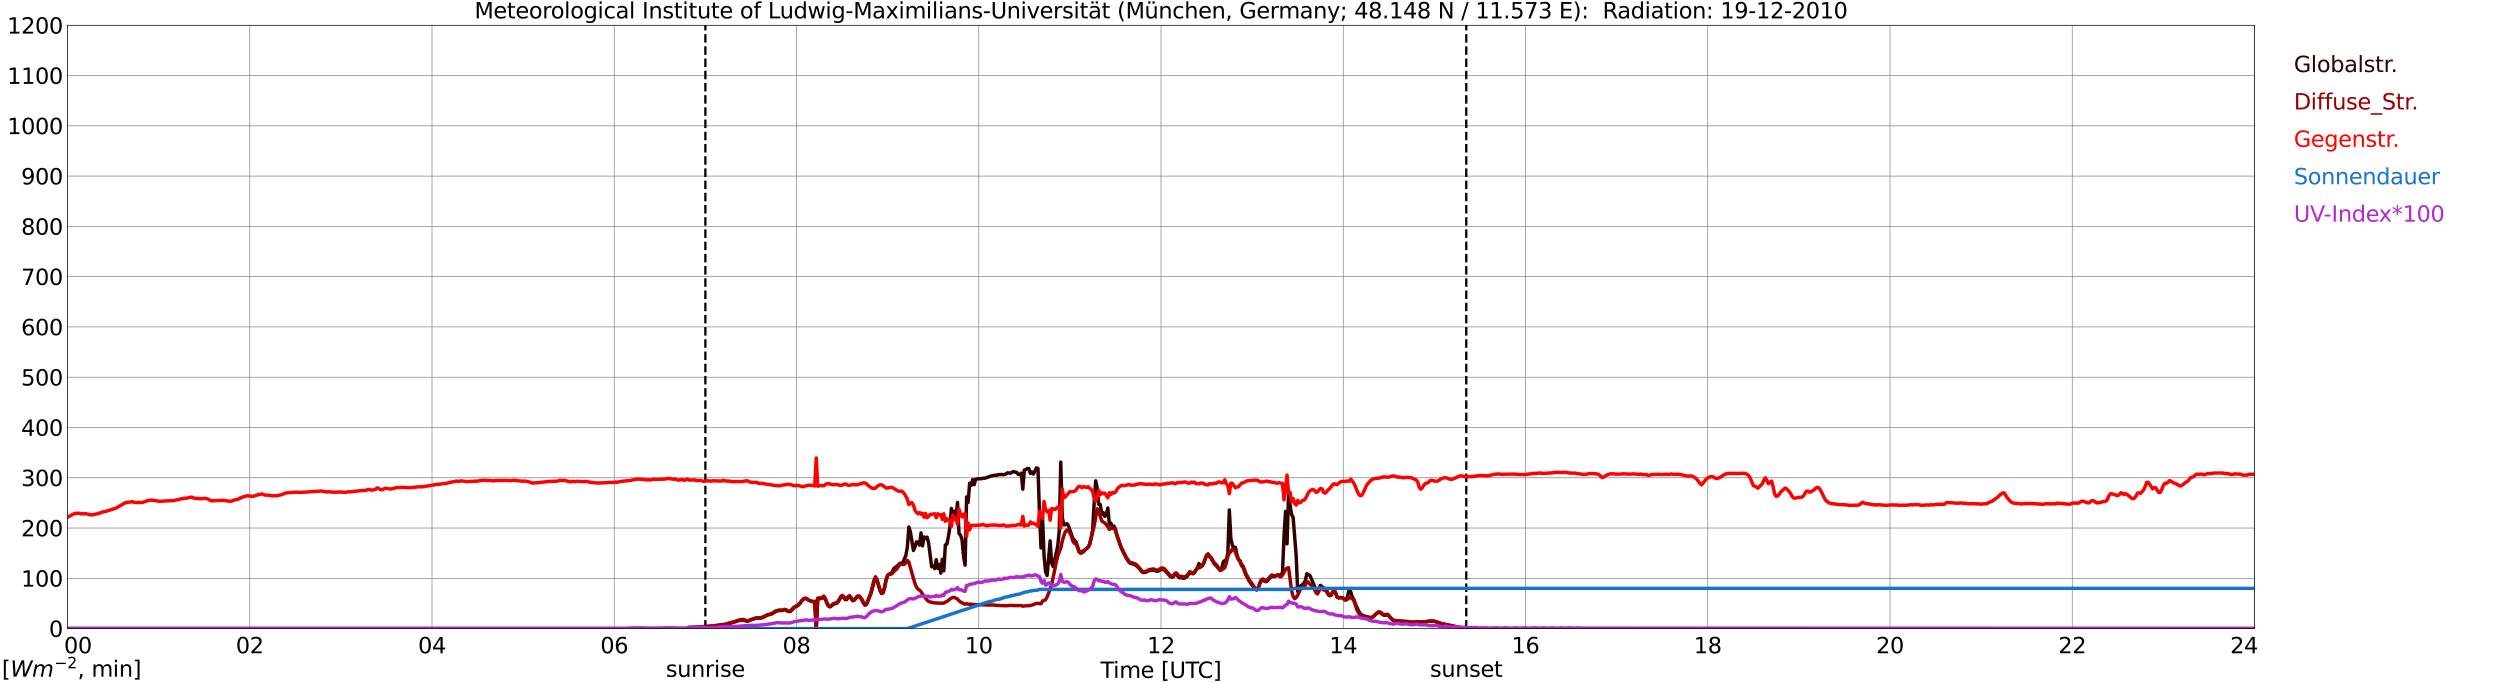 <?xml version="1.0" encoding="utf-8" standalone="no"?>
<!DOCTYPE svg PUBLIC "-//W3C//DTD SVG 1.1//EN"
  "http://www.w3.org/Graphics/SVG/1.1/DTD/svg11.dtd">
<svg xmlns:xlink="http://www.w3.org/1999/xlink" width="1085.4pt" height="296.64pt" viewBox="0 0 1085.4 296.64" xmlns="http://www.w3.org/2000/svg" version="1.1">
 <defs>
  <style type="text/css">*{stroke-linejoin: round; stroke-linecap: butt}</style>
 </defs>
 <g id="figure_1">
  <g id="patch_1">
   <path d="M 0 296.64 
L 1085.4 296.64 
L 1085.4 0 
L 0 0 
z
" style="fill: #ffffff"/>
  </g>
  <g id="axes_1">
   <g id="patch_2">
    <path d="M 29.306 272.909 
L 978.814 272.909 
L 978.814 10.976 
L 29.306 10.976 
z
" style="fill: #ffffff"/>
   </g>
   <g id="patch_3">
    <path d="M 978.814 272.909 
L 978.814 272.909 
L 978.814 10.976 
L 978.814 10.976 
z
" clip-path="url(#p4dbdf40bd7)" style="fill: #d3d3d3; opacity: 0.25; stroke: #d3d3d3; stroke-linejoin: miter"/>
   </g>
   <g id="matplotlib.axis_1">
    <g id="xtick_1">
     <g id="line2d_1">
      <path d="M 29.306 272.909 
L 29.306 10.976 
" clip-path="url(#p4dbdf40bd7)" style="fill: none; stroke: #808080; stroke-width: 0.3; stroke-linecap: square"/>
     </g>
     <g id="line2d_2"/>
     <g id="text_1">
      <!--    00 -->
      <g transform="translate(18.733 283.627) scale(0.095 -0.095)">
       <defs>
        <path id="DejaVuSans-20" transform="scale(0.016)"/>
        <path id="DejaVuSans-30" d="M 2034 4250 
Q 1547 4250 1301 3770 
Q 1056 3291 1056 2328 
Q 1056 1369 1301 889 
Q 1547 409 2034 409 
Q 2525 409 2770 889 
Q 3016 1369 3016 2328 
Q 3016 3291 2770 3770 
Q 2525 4250 2034 4250 
z
M 2034 4750 
Q 2819 4750 3233 4129 
Q 3647 3509 3647 2328 
Q 3647 1150 3233 529 
Q 2819 -91 2034 -91 
Q 1250 -91 836 529 
Q 422 1150 422 2328 
Q 422 3509 836 4129 
Q 1250 4750 2034 4750 
z
" transform="scale(0.016)"/>
       </defs>
       <use xlink:href="#DejaVuSans-20"/>
       <use xlink:href="#DejaVuSans-20" transform="translate(31.787 0)"/>
       <use xlink:href="#DejaVuSans-20" transform="translate(63.574 0)"/>
       <use xlink:href="#DejaVuSans-30" transform="translate(95.361 0)"/>
       <use xlink:href="#DejaVuSans-30" transform="translate(158.984 0)"/>
      </g>
     </g>
    </g>
    <g id="xtick_2">
     <g id="line2d_3">
      <path d="M 108.431 272.909 
L 108.431 10.976 
" clip-path="url(#p4dbdf40bd7)" style="fill: none; stroke: #808080; stroke-width: 0.3; stroke-linecap: square"/>
     </g>
     <g id="line2d_4"/>
     <g id="text_2">
      <!-- 02 -->
      <g transform="translate(102.387 283.627) scale(0.095 -0.095)">
       <defs>
        <path id="DejaVuSans-32" d="M 1228 531 
L 3431 531 
L 3431 0 
L 469 0 
L 469 531 
Q 828 903 1448 1529 
Q 2069 2156 2228 2338 
Q 2531 2678 2651 2914 
Q 2772 3150 2772 3378 
Q 2772 3750 2511 3984 
Q 2250 4219 1831 4219 
Q 1534 4219 1204 4116 
Q 875 4013 500 3803 
L 500 4441 
Q 881 4594 1212 4672 
Q 1544 4750 1819 4750 
Q 2544 4750 2975 4387 
Q 3406 4025 3406 3419 
Q 3406 3131 3298 2873 
Q 3191 2616 2906 2266 
Q 2828 2175 2409 1742 
Q 1991 1309 1228 531 
z
" transform="scale(0.016)"/>
       </defs>
       <use xlink:href="#DejaVuSans-30"/>
       <use xlink:href="#DejaVuSans-32" transform="translate(63.623 0)"/>
      </g>
     </g>
    </g>
    <g id="xtick_3">
     <g id="line2d_5">
      <path d="M 187.557 272.909 
L 187.557 10.976 
" clip-path="url(#p4dbdf40bd7)" style="fill: none; stroke: #808080; stroke-width: 0.3; stroke-linecap: square"/>
     </g>
     <g id="line2d_6"/>
     <g id="text_3">
      <!-- 04 -->
      <g transform="translate(181.513 283.627) scale(0.095 -0.095)">
       <defs>
        <path id="DejaVuSans-34" d="M 2419 4116 
L 825 1625 
L 2419 1625 
L 2419 4116 
z
M 2253 4666 
L 3047 4666 
L 3047 1625 
L 3713 1625 
L 3713 1100 
L 3047 1100 
L 3047 0 
L 2419 0 
L 2419 1100 
L 313 1100 
L 313 1709 
L 2253 4666 
z
" transform="scale(0.016)"/>
       </defs>
       <use xlink:href="#DejaVuSans-30"/>
       <use xlink:href="#DejaVuSans-34" transform="translate(63.623 0)"/>
      </g>
     </g>
    </g>
    <g id="xtick_4">
     <g id="line2d_7">
      <path d="M 266.683 272.909 
L 266.683 10.976 
" clip-path="url(#p4dbdf40bd7)" style="fill: none; stroke: #808080; stroke-width: 0.3; stroke-linecap: square"/>
     </g>
     <g id="line2d_8"/>
     <g id="text_4">
      <!-- 06 -->
      <g transform="translate(260.638 283.627) scale(0.095 -0.095)">
       <defs>
        <path id="DejaVuSans-36" d="M 2113 2584 
Q 1688 2584 1439 2293 
Q 1191 2003 1191 1497 
Q 1191 994 1439 701 
Q 1688 409 2113 409 
Q 2538 409 2786 701 
Q 3034 994 3034 1497 
Q 3034 2003 2786 2293 
Q 2538 2584 2113 2584 
z
M 3366 4563 
L 3366 3988 
Q 3128 4100 2886 4159 
Q 2644 4219 2406 4219 
Q 1781 4219 1451 3797 
Q 1122 3375 1075 2522 
Q 1259 2794 1537 2939 
Q 1816 3084 2150 3084 
Q 2853 3084 3261 2657 
Q 3669 2231 3669 1497 
Q 3669 778 3244 343 
Q 2819 -91 2113 -91 
Q 1303 -91 875 529 
Q 447 1150 447 2328 
Q 447 3434 972 4092 
Q 1497 4750 2381 4750 
Q 2619 4750 2861 4703 
Q 3103 4656 3366 4563 
z
" transform="scale(0.016)"/>
       </defs>
       <use xlink:href="#DejaVuSans-30"/>
       <use xlink:href="#DejaVuSans-36" transform="translate(63.623 0)"/>
      </g>
     </g>
    </g>
    <g id="xtick_5">
     <g id="line2d_9">
      <path d="M 345.808 272.909 
L 345.808 10.976 
" clip-path="url(#p4dbdf40bd7)" style="fill: none; stroke: #808080; stroke-width: 0.3; stroke-linecap: square"/>
     </g>
     <g id="line2d_10"/>
     <g id="text_5">
      <!-- 08 -->
      <g transform="translate(339.764 283.627) scale(0.095 -0.095)">
       <defs>
        <path id="DejaVuSans-38" d="M 2034 2216 
Q 1584 2216 1326 1975 
Q 1069 1734 1069 1313 
Q 1069 891 1326 650 
Q 1584 409 2034 409 
Q 2484 409 2743 651 
Q 3003 894 3003 1313 
Q 3003 1734 2745 1975 
Q 2488 2216 2034 2216 
z
M 1403 2484 
Q 997 2584 770 2862 
Q 544 3141 544 3541 
Q 544 4100 942 4425 
Q 1341 4750 2034 4750 
Q 2731 4750 3128 4425 
Q 3525 4100 3525 3541 
Q 3525 3141 3298 2862 
Q 3072 2584 2669 2484 
Q 3125 2378 3379 2068 
Q 3634 1759 3634 1313 
Q 3634 634 3220 271 
Q 2806 -91 2034 -91 
Q 1263 -91 848 271 
Q 434 634 434 1313 
Q 434 1759 690 2068 
Q 947 2378 1403 2484 
z
M 1172 3481 
Q 1172 3119 1398 2916 
Q 1625 2713 2034 2713 
Q 2441 2713 2670 2916 
Q 2900 3119 2900 3481 
Q 2900 3844 2670 4047 
Q 2441 4250 2034 4250 
Q 1625 4250 1398 4047 
Q 1172 3844 1172 3481 
z
" transform="scale(0.016)"/>
       </defs>
       <use xlink:href="#DejaVuSans-30"/>
       <use xlink:href="#DejaVuSans-38" transform="translate(63.623 0)"/>
      </g>
     </g>
    </g>
    <g id="xtick_6">
     <g id="line2d_11">
      <path d="M 424.934 272.909 
L 424.934 10.976 
" clip-path="url(#p4dbdf40bd7)" style="fill: none; stroke: #808080; stroke-width: 0.3; stroke-linecap: square"/>
     </g>
     <g id="line2d_12"/>
     <g id="text_6">
      <!-- 10 -->
      <g transform="translate(418.89 283.627) scale(0.095 -0.095)">
       <defs>
        <path id="DejaVuSans-31" d="M 794 531 
L 1825 531 
L 1825 4091 
L 703 3866 
L 703 4441 
L 1819 4666 
L 2450 4666 
L 2450 531 
L 3481 531 
L 3481 0 
L 794 0 
L 794 531 
z
" transform="scale(0.016)"/>
       </defs>
       <use xlink:href="#DejaVuSans-31"/>
       <use xlink:href="#DejaVuSans-30" transform="translate(63.623 0)"/>
      </g>
     </g>
    </g>
    <g id="xtick_7">
     <g id="line2d_13">
      <path d="M 504.06 272.909 
L 504.06 10.976 
" clip-path="url(#p4dbdf40bd7)" style="fill: none; stroke: #808080; stroke-width: 0.3; stroke-linecap: square"/>
     </g>
     <g id="line2d_14"/>
     <g id="text_7">
      <!-- 12 -->
      <g transform="translate(498.015 283.627) scale(0.095 -0.095)">
       <use xlink:href="#DejaVuSans-31"/>
       <use xlink:href="#DejaVuSans-32" transform="translate(63.623 0)"/>
      </g>
     </g>
    </g>
    <g id="xtick_8">
     <g id="line2d_15">
      <path d="M 583.185 272.909 
L 583.185 10.976 
" clip-path="url(#p4dbdf40bd7)" style="fill: none; stroke: #808080; stroke-width: 0.3; stroke-linecap: square"/>
     </g>
     <g id="line2d_16"/>
     <g id="text_8">
      <!-- 14 -->
      <g transform="translate(577.141 283.627) scale(0.095 -0.095)">
       <use xlink:href="#DejaVuSans-31"/>
       <use xlink:href="#DejaVuSans-34" transform="translate(63.623 0)"/>
      </g>
     </g>
    </g>
    <g id="xtick_9">
     <g id="line2d_17">
      <path d="M 662.311 272.909 
L 662.311 10.976 
" clip-path="url(#p4dbdf40bd7)" style="fill: none; stroke: #808080; stroke-width: 0.3; stroke-linecap: square"/>
     </g>
     <g id="line2d_18"/>
     <g id="text_9">
      <!-- 16 -->
      <g transform="translate(656.267 283.627) scale(0.095 -0.095)">
       <use xlink:href="#DejaVuSans-31"/>
       <use xlink:href="#DejaVuSans-36" transform="translate(63.623 0)"/>
      </g>
     </g>
    </g>
    <g id="xtick_10">
     <g id="line2d_19">
      <path d="M 741.437 272.909 
L 741.437 10.976 
" clip-path="url(#p4dbdf40bd7)" style="fill: none; stroke: #808080; stroke-width: 0.3; stroke-linecap: square"/>
     </g>
     <g id="line2d_20"/>
     <g id="text_10">
      <!-- 18 -->
      <g transform="translate(735.392 283.627) scale(0.095 -0.095)">
       <use xlink:href="#DejaVuSans-31"/>
       <use xlink:href="#DejaVuSans-38" transform="translate(63.623 0)"/>
      </g>
     </g>
    </g>
    <g id="xtick_11">
     <g id="line2d_21">
      <path d="M 820.562 272.909 
L 820.562 10.976 
" clip-path="url(#p4dbdf40bd7)" style="fill: none; stroke: #808080; stroke-width: 0.3; stroke-linecap: square"/>
     </g>
     <g id="line2d_22"/>
     <g id="text_11">
      <!-- 20 -->
      <g transform="translate(814.518 283.627) scale(0.095 -0.095)">
       <use xlink:href="#DejaVuSans-32"/>
       <use xlink:href="#DejaVuSans-30" transform="translate(63.623 0)"/>
      </g>
     </g>
    </g>
    <g id="xtick_12">
     <g id="line2d_23">
      <path d="M 899.688 272.909 
L 899.688 10.976 
" clip-path="url(#p4dbdf40bd7)" style="fill: none; stroke: #808080; stroke-width: 0.3; stroke-linecap: square"/>
     </g>
     <g id="line2d_24"/>
     <g id="text_12">
      <!-- 22 -->
      <g transform="translate(893.644 283.627) scale(0.095 -0.095)">
       <use xlink:href="#DejaVuSans-32"/>
       <use xlink:href="#DejaVuSans-32" transform="translate(63.623 0)"/>
      </g>
     </g>
    </g>
    <g id="xtick_13">
     <g id="line2d_25">
      <path d="M 978.814 272.909 
L 978.814 10.976 
" clip-path="url(#p4dbdf40bd7)" style="fill: none; stroke: #808080; stroke-width: 0.3; stroke-linecap: square"/>
     </g>
     <g id="line2d_26"/>
     <g id="text_13">
      <!-- 24    -->
      <g transform="translate(968.241 283.627) scale(0.095 -0.095)">
       <use xlink:href="#DejaVuSans-32"/>
       <use xlink:href="#DejaVuSans-34" transform="translate(63.623 0)"/>
       <use xlink:href="#DejaVuSans-20" transform="translate(127.246 0)"/>
       <use xlink:href="#DejaVuSans-20" transform="translate(159.033 0)"/>
       <use xlink:href="#DejaVuSans-20" transform="translate(190.82 0)"/>
      </g>
     </g>
    </g>
    <g id="text_14">
     <!-- Time [UTC] -->
     <g transform="translate(477.806 294.322) scale(0.095 -0.095)">
      <defs>
       <path id="DejaVuSans-54" d="M -19 4666 
L 3928 4666 
L 3928 4134 
L 2272 4134 
L 2272 0 
L 1638 0 
L 1638 4134 
L -19 4134 
L -19 4666 
z
" transform="scale(0.016)"/>
       <path id="DejaVuSans-69" d="M 603 3500 
L 1178 3500 
L 1178 0 
L 603 0 
L 603 3500 
z
M 603 4863 
L 1178 4863 
L 1178 4134 
L 603 4134 
L 603 4863 
z
" transform="scale(0.016)"/>
       <path id="DejaVuSans-6d" d="M 3328 2828 
Q 3544 3216 3844 3400 
Q 4144 3584 4550 3584 
Q 5097 3584 5394 3201 
Q 5691 2819 5691 2113 
L 5691 0 
L 5113 0 
L 5113 2094 
Q 5113 2597 4934 2840 
Q 4756 3084 4391 3084 
Q 3944 3084 3684 2787 
Q 3425 2491 3425 1978 
L 3425 0 
L 2847 0 
L 2847 2094 
Q 2847 2600 2669 2842 
Q 2491 3084 2119 3084 
Q 1678 3084 1418 2786 
Q 1159 2488 1159 1978 
L 1159 0 
L 581 0 
L 581 3500 
L 1159 3500 
L 1159 2956 
Q 1356 3278 1631 3431 
Q 1906 3584 2284 3584 
Q 2666 3584 2933 3390 
Q 3200 3197 3328 2828 
z
" transform="scale(0.016)"/>
       <path id="DejaVuSans-65" d="M 3597 1894 
L 3597 1613 
L 953 1613 
Q 991 1019 1311 708 
Q 1631 397 2203 397 
Q 2534 397 2845 478 
Q 3156 559 3463 722 
L 3463 178 
Q 3153 47 2828 -22 
Q 2503 -91 2169 -91 
Q 1331 -91 842 396 
Q 353 884 353 1716 
Q 353 2575 817 3079 
Q 1281 3584 2069 3584 
Q 2775 3584 3186 3129 
Q 3597 2675 3597 1894 
z
M 3022 2063 
Q 3016 2534 2758 2815 
Q 2500 3097 2075 3097 
Q 1594 3097 1305 2825 
Q 1016 2553 972 2059 
L 3022 2063 
z
" transform="scale(0.016)"/>
       <path id="DejaVuSans-5b" d="M 550 4863 
L 1875 4863 
L 1875 4416 
L 1125 4416 
L 1125 -397 
L 1875 -397 
L 1875 -844 
L 550 -844 
L 550 4863 
z
" transform="scale(0.016)"/>
       <path id="DejaVuSans-55" d="M 556 4666 
L 1191 4666 
L 1191 1831 
Q 1191 1081 1462 751 
Q 1734 422 2344 422 
Q 2950 422 3222 751 
Q 3494 1081 3494 1831 
L 3494 4666 
L 4128 4666 
L 4128 1753 
Q 4128 841 3676 375 
Q 3225 -91 2344 -91 
Q 1459 -91 1007 375 
Q 556 841 556 1753 
L 556 4666 
z
" transform="scale(0.016)"/>
       <path id="DejaVuSans-43" d="M 4122 4306 
L 4122 3641 
Q 3803 3938 3442 4084 
Q 3081 4231 2675 4231 
Q 1875 4231 1450 3742 
Q 1025 3253 1025 2328 
Q 1025 1406 1450 917 
Q 1875 428 2675 428 
Q 3081 428 3442 575 
Q 3803 722 4122 1019 
L 4122 359 
Q 3791 134 3420 21 
Q 3050 -91 2638 -91 
Q 1578 -91 968 557 
Q 359 1206 359 2328 
Q 359 3453 968 4101 
Q 1578 4750 2638 4750 
Q 3056 4750 3426 4639 
Q 3797 4528 4122 4306 
z
" transform="scale(0.016)"/>
       <path id="DejaVuSans-5d" d="M 1947 4863 
L 1947 -844 
L 622 -844 
L 622 -397 
L 1369 -397 
L 1369 4416 
L 622 4416 
L 622 4863 
L 1947 4863 
z
" transform="scale(0.016)"/>
      </defs>
      <use xlink:href="#DejaVuSans-54"/>
      <use xlink:href="#DejaVuSans-69" transform="translate(57.959 0)"/>
      <use xlink:href="#DejaVuSans-6d" transform="translate(85.742 0)"/>
      <use xlink:href="#DejaVuSans-65" transform="translate(183.154 0)"/>
      <use xlink:href="#DejaVuSans-20" transform="translate(244.678 0)"/>
      <use xlink:href="#DejaVuSans-5b" transform="translate(276.465 0)"/>
      <use xlink:href="#DejaVuSans-55" transform="translate(315.479 0)"/>
      <use xlink:href="#DejaVuSans-54" transform="translate(388.672 0)"/>
      <use xlink:href="#DejaVuSans-43" transform="translate(443.881 0)"/>
      <use xlink:href="#DejaVuSans-5d" transform="translate(513.705 0)"/>
     </g>
    </g>
   </g>
   <g id="matplotlib.axis_2">
    <g id="ytick_1">
     <g id="line2d_27">
      <path d="M 29.306 272.909 
L 978.814 272.909 
" clip-path="url(#p4dbdf40bd7)" style="fill: none; stroke: #808080; stroke-width: 0.3; stroke-linecap: square"/>
     </g>
     <g id="line2d_28"/>
     <g id="text_15">
      <!-- 0 -->
      <g transform="translate(21.261 276.518) scale(0.095 -0.095)">
       <use xlink:href="#DejaVuSans-30"/>
      </g>
     </g>
    </g>
    <g id="ytick_2">
     <g id="line2d_29">
      <path d="M 29.306 251.081 
L 978.814 251.081 
" clip-path="url(#p4dbdf40bd7)" style="fill: none; stroke: #808080; stroke-width: 0.3; stroke-linecap: square"/>
     </g>
     <g id="line2d_30"/>
     <g id="text_16">
      <!-- 100 -->
      <g transform="translate(9.173 254.69) scale(0.095 -0.095)">
       <use xlink:href="#DejaVuSans-31"/>
       <use xlink:href="#DejaVuSans-30" transform="translate(63.623 0)"/>
       <use xlink:href="#DejaVuSans-30" transform="translate(127.246 0)"/>
      </g>
     </g>
    </g>
    <g id="ytick_3">
     <g id="line2d_31">
      <path d="M 29.306 229.253 
L 978.814 229.253 
" clip-path="url(#p4dbdf40bd7)" style="fill: none; stroke: #808080; stroke-width: 0.3; stroke-linecap: square"/>
     </g>
     <g id="line2d_32"/>
     <g id="text_17">
      <!-- 200 -->
      <g transform="translate(9.173 232.863) scale(0.095 -0.095)">
       <use xlink:href="#DejaVuSans-32"/>
       <use xlink:href="#DejaVuSans-30" transform="translate(63.623 0)"/>
       <use xlink:href="#DejaVuSans-30" transform="translate(127.246 0)"/>
      </g>
     </g>
    </g>
    <g id="ytick_4">
     <g id="line2d_33">
      <path d="M 29.306 207.426 
L 978.814 207.426 
" clip-path="url(#p4dbdf40bd7)" style="fill: none; stroke: #808080; stroke-width: 0.3; stroke-linecap: square"/>
     </g>
     <g id="line2d_34"/>
     <g id="text_18">
      <!-- 300 -->
      <g transform="translate(9.173 211.035) scale(0.095 -0.095)">
       <defs>
        <path id="DejaVuSans-33" d="M 2597 2516 
Q 3050 2419 3304 2112 
Q 3559 1806 3559 1356 
Q 3559 666 3084 287 
Q 2609 -91 1734 -91 
Q 1441 -91 1130 -33 
Q 819 25 488 141 
L 488 750 
Q 750 597 1062 519 
Q 1375 441 1716 441 
Q 2309 441 2620 675 
Q 2931 909 2931 1356 
Q 2931 1769 2642 2001 
Q 2353 2234 1838 2234 
L 1294 2234 
L 1294 2753 
L 1863 2753 
Q 2328 2753 2575 2939 
Q 2822 3125 2822 3475 
Q 2822 3834 2567 4026 
Q 2313 4219 1838 4219 
Q 1578 4219 1281 4162 
Q 984 4106 628 3988 
L 628 4550 
Q 988 4650 1302 4700 
Q 1616 4750 1894 4750 
Q 2613 4750 3031 4423 
Q 3450 4097 3450 3541 
Q 3450 3153 3228 2886 
Q 3006 2619 2597 2516 
z
" transform="scale(0.016)"/>
       </defs>
       <use xlink:href="#DejaVuSans-33"/>
       <use xlink:href="#DejaVuSans-30" transform="translate(63.623 0)"/>
       <use xlink:href="#DejaVuSans-30" transform="translate(127.246 0)"/>
      </g>
     </g>
    </g>
    <g id="ytick_5">
     <g id="line2d_35">
      <path d="M 29.306 185.598 
L 978.814 185.598 
" clip-path="url(#p4dbdf40bd7)" style="fill: none; stroke: #808080; stroke-width: 0.3; stroke-linecap: square"/>
     </g>
     <g id="line2d_36"/>
     <g id="text_19">
      <!-- 400 -->
      <g transform="translate(9.173 189.207) scale(0.095 -0.095)">
       <use xlink:href="#DejaVuSans-34"/>
       <use xlink:href="#DejaVuSans-30" transform="translate(63.623 0)"/>
       <use xlink:href="#DejaVuSans-30" transform="translate(127.246 0)"/>
      </g>
     </g>
    </g>
    <g id="ytick_6">
     <g id="line2d_37">
      <path d="M 29.306 163.77 
L 978.814 163.77 
" clip-path="url(#p4dbdf40bd7)" style="fill: none; stroke: #808080; stroke-width: 0.3; stroke-linecap: square"/>
     </g>
     <g id="line2d_38"/>
     <g id="text_20">
      <!-- 500 -->
      <g transform="translate(9.173 167.379) scale(0.095 -0.095)">
       <defs>
        <path id="DejaVuSans-35" d="M 691 4666 
L 3169 4666 
L 3169 4134 
L 1269 4134 
L 1269 2991 
Q 1406 3038 1543 3061 
Q 1681 3084 1819 3084 
Q 2600 3084 3056 2656 
Q 3513 2228 3513 1497 
Q 3513 744 3044 326 
Q 2575 -91 1722 -91 
Q 1428 -91 1123 -41 
Q 819 9 494 109 
L 494 744 
Q 775 591 1075 516 
Q 1375 441 1709 441 
Q 2250 441 2565 725 
Q 2881 1009 2881 1497 
Q 2881 1984 2565 2268 
Q 2250 2553 1709 2553 
Q 1456 2553 1204 2497 
Q 953 2441 691 2322 
L 691 4666 
z
" transform="scale(0.016)"/>
       </defs>
       <use xlink:href="#DejaVuSans-35"/>
       <use xlink:href="#DejaVuSans-30" transform="translate(63.623 0)"/>
       <use xlink:href="#DejaVuSans-30" transform="translate(127.246 0)"/>
      </g>
     </g>
    </g>
    <g id="ytick_7">
     <g id="line2d_39">
      <path d="M 29.306 141.942 
L 978.814 141.942 
" clip-path="url(#p4dbdf40bd7)" style="fill: none; stroke: #808080; stroke-width: 0.3; stroke-linecap: square"/>
     </g>
     <g id="line2d_40"/>
     <g id="text_21">
      <!-- 600 -->
      <g transform="translate(9.173 145.551) scale(0.095 -0.095)">
       <use xlink:href="#DejaVuSans-36"/>
       <use xlink:href="#DejaVuSans-30" transform="translate(63.623 0)"/>
       <use xlink:href="#DejaVuSans-30" transform="translate(127.246 0)"/>
      </g>
     </g>
    </g>
    <g id="ytick_8">
     <g id="line2d_41">
      <path d="M 29.306 120.114 
L 978.814 120.114 
" clip-path="url(#p4dbdf40bd7)" style="fill: none; stroke: #808080; stroke-width: 0.3; stroke-linecap: square"/>
     </g>
     <g id="line2d_42"/>
     <g id="text_22">
      <!-- 700 -->
      <g transform="translate(9.173 123.724) scale(0.095 -0.095)">
       <defs>
        <path id="DejaVuSans-37" d="M 525 4666 
L 3525 4666 
L 3525 4397 
L 1831 0 
L 1172 0 
L 2766 4134 
L 525 4134 
L 525 4666 
z
" transform="scale(0.016)"/>
       </defs>
       <use xlink:href="#DejaVuSans-37"/>
       <use xlink:href="#DejaVuSans-30" transform="translate(63.623 0)"/>
       <use xlink:href="#DejaVuSans-30" transform="translate(127.246 0)"/>
      </g>
     </g>
    </g>
    <g id="ytick_9">
     <g id="line2d_43">
      <path d="M 29.306 98.287 
L 978.814 98.287 
" clip-path="url(#p4dbdf40bd7)" style="fill: none; stroke: #808080; stroke-width: 0.3; stroke-linecap: square"/>
     </g>
     <g id="line2d_44"/>
     <g id="text_23">
      <!-- 800 -->
      <g transform="translate(9.173 101.896) scale(0.095 -0.095)">
       <use xlink:href="#DejaVuSans-38"/>
       <use xlink:href="#DejaVuSans-30" transform="translate(63.623 0)"/>
       <use xlink:href="#DejaVuSans-30" transform="translate(127.246 0)"/>
      </g>
     </g>
    </g>
    <g id="ytick_10">
     <g id="line2d_45">
      <path d="M 29.306 76.459 
L 978.814 76.459 
" clip-path="url(#p4dbdf40bd7)" style="fill: none; stroke: #808080; stroke-width: 0.3; stroke-linecap: square"/>
     </g>
     <g id="line2d_46"/>
     <g id="text_24">
      <!-- 900 -->
      <g transform="translate(9.173 80.068) scale(0.095 -0.095)">
       <defs>
        <path id="DejaVuSans-39" d="M 703 97 
L 703 672 
Q 941 559 1184 500 
Q 1428 441 1663 441 
Q 2288 441 2617 861 
Q 2947 1281 2994 2138 
Q 2813 1869 2534 1725 
Q 2256 1581 1919 1581 
Q 1219 1581 811 2004 
Q 403 2428 403 3163 
Q 403 3881 828 4315 
Q 1253 4750 1959 4750 
Q 2769 4750 3195 4129 
Q 3622 3509 3622 2328 
Q 3622 1225 3098 567 
Q 2575 -91 1691 -91 
Q 1453 -91 1209 -44 
Q 966 3 703 97 
z
M 1959 2075 
Q 2384 2075 2632 2365 
Q 2881 2656 2881 3163 
Q 2881 3666 2632 3958 
Q 2384 4250 1959 4250 
Q 1534 4250 1286 3958 
Q 1038 3666 1038 3163 
Q 1038 2656 1286 2365 
Q 1534 2075 1959 2075 
z
" transform="scale(0.016)"/>
       </defs>
       <use xlink:href="#DejaVuSans-39"/>
       <use xlink:href="#DejaVuSans-30" transform="translate(63.623 0)"/>
       <use xlink:href="#DejaVuSans-30" transform="translate(127.246 0)"/>
      </g>
     </g>
    </g>
    <g id="ytick_11">
     <g id="line2d_47">
      <path d="M 29.306 54.631 
L 978.814 54.631 
" clip-path="url(#p4dbdf40bd7)" style="fill: none; stroke: #808080; stroke-width: 0.3; stroke-linecap: square"/>
     </g>
     <g id="line2d_48"/>
     <g id="text_25">
      <!-- 1000 -->
      <g transform="translate(3.128 58.24) scale(0.095 -0.095)">
       <use xlink:href="#DejaVuSans-31"/>
       <use xlink:href="#DejaVuSans-30" transform="translate(63.623 0)"/>
       <use xlink:href="#DejaVuSans-30" transform="translate(127.246 0)"/>
       <use xlink:href="#DejaVuSans-30" transform="translate(190.869 0)"/>
      </g>
     </g>
    </g>
    <g id="ytick_12">
     <g id="line2d_49">
      <path d="M 29.306 32.803 
L 978.814 32.803 
" clip-path="url(#p4dbdf40bd7)" style="fill: none; stroke: #808080; stroke-width: 0.3; stroke-linecap: square"/>
     </g>
     <g id="line2d_50"/>
     <g id="text_26">
      <!-- 1100 -->
      <g transform="translate(3.128 36.413) scale(0.095 -0.095)">
       <use xlink:href="#DejaVuSans-31"/>
       <use xlink:href="#DejaVuSans-31" transform="translate(63.623 0)"/>
       <use xlink:href="#DejaVuSans-30" transform="translate(127.246 0)"/>
       <use xlink:href="#DejaVuSans-30" transform="translate(190.869 0)"/>
      </g>
     </g>
    </g>
    <g id="ytick_13">
     <g id="line2d_51">
      <path d="M 29.306 10.976 
L 978.814 10.976 
" clip-path="url(#p4dbdf40bd7)" style="fill: none; stroke: #808080; stroke-width: 0.3; stroke-linecap: square"/>
     </g>
     <g id="line2d_52"/>
     <g id="text_27">
      <!-- 1200 -->
      <g transform="translate(3.128 14.585) scale(0.095 -0.095)">
       <use xlink:href="#DejaVuSans-31"/>
       <use xlink:href="#DejaVuSans-32" transform="translate(63.623 0)"/>
       <use xlink:href="#DejaVuSans-30" transform="translate(127.246 0)"/>
       <use xlink:href="#DejaVuSans-30" transform="translate(190.869 0)"/>
      </g>
     </g>
    </g>
   </g>
   <g id="line2d_53">
    <path d="M 306.246 272.909 
L 306.246 10.976 
" clip-path="url(#p4dbdf40bd7)" style="fill: none; stroke-dasharray: 3.7,1.6; stroke-dashoffset: 0; stroke: #000000"/>
   </g>
   <g id="line2d_54">
    <path d="M 636.595 272.909 
L 636.595 10.976 
" clip-path="url(#p4dbdf40bd7)" style="fill: none; stroke-dasharray: 3.7,1.6; stroke-dashoffset: 0; stroke: #000000"/>
   </g>
   <g id="line2d_55">
    <path d="M 29.306 272.909 
L 298.333 272.909 
L 298.992 272.518 
L 301.63 272.435 
L 310.202 271.822 
L 311.521 271.575 
L 312.839 271.411 
L 314.818 271.206 
L 317.455 270.471 
L 318.774 270.102 
L 320.752 269.445 
L 322.071 269.2 
L 322.73 269.242 
L 323.39 269.405 
L 324.049 269.691 
L 324.708 269.691 
L 326.027 269.117 
L 327.346 268.709 
L 328.005 268.462 
L 329.324 268.299 
L 329.983 268.382 
L 331.302 268.054 
L 333.28 267.031 
L 335.258 266.457 
L 336.577 265.596 
L 337.896 265.105 
L 339.874 265.022 
L 340.533 264.736 
L 341.193 264.859 
L 341.852 265.311 
L 342.512 265.555 
L 343.171 265.433 
L 345.149 263.466 
L 345.808 263.261 
L 346.468 262.894 
L 347.127 262.237 
L 348.446 260.517 
L 349.105 260.026 
L 349.765 259.862 
L 350.424 260.109 
L 351.083 260.6 
L 353.062 261.296 
L 353.721 261.133 
L 354.38 272.909 
L 355.04 259.928 
L 355.699 259.803 
L 356.359 259.928 
L 357.677 259.19 
L 358.337 260.214 
L 358.996 261.892 
L 359.655 263.121 
L 360.315 263.49 
L 360.974 263.08 
L 361.634 262.466 
L 362.293 262.139 
L 362.952 262.056 
L 363.612 261.687 
L 364.271 260.705 
L 364.93 259.517 
L 365.59 258.902 
L 366.249 259.271 
L 366.909 260.295 
L 367.568 260.336 
L 368.227 259.354 
L 368.887 259.026 
L 370.206 260.827 
L 370.865 260.622 
L 372.184 259.19 
L 372.843 259.026 
L 373.502 259.517 
L 374.162 260.419 
L 374.821 261.729 
L 375.481 262.711 
L 376.14 262.466 
L 377.459 259.312 
L 378.118 257.756 
L 379.437 252.76 
L 380.096 251.203 
L 380.756 252.146 
L 382.074 256.405 
L 382.734 257.675 
L 383.393 257.387 
L 384.053 255.217 
L 384.712 251.9 
L 385.371 249.852 
L 386.031 249.239 
L 386.69 249.034 
L 387.349 248.418 
L 388.009 246.903 
L 389.328 245.838 
L 389.987 245.347 
L 390.646 244.611 
L 391.306 244.528 
L 391.965 244.242 
L 393.284 241.171 
L 393.943 237.443 
L 394.603 228.804 
L 395.262 231.015 
L 396.581 238.999 
L 397.24 237.404 
L 397.899 235.273 
L 398.559 235.354 
L 399.218 236.666 
L 399.878 231.342 
L 400.537 236.993 
L 401.196 233.104 
L 401.856 233.8 
L 402.515 233.226 
L 403.175 235.806 
L 404.493 246.085 
L 405.153 245.674 
L 405.812 246.864 
L 406.471 243.013 
L 407.131 246.739 
L 407.79 245.061 
L 408.45 248.828 
L 409.109 242.85 
L 409.768 247.846 
L 410.428 236.583 
L 411.087 236.297 
L 411.746 232.979 
L 412.406 228.843 
L 413.065 220.736 
L 413.725 224.79 
L 414.384 221.963 
L 415.043 224.831 
L 415.703 218.156 
L 416.362 231.628 
L 417.022 232.324 
L 417.681 234.291 
L 418.34 241.621 
L 419 245.347 
L 419.659 215.74 
L 420.318 218.115 
L 420.978 209.8 
L 421.637 210.743 
L 422.297 208.203 
L 422.956 210.416 
L 423.615 208.08 
L 424.934 207.794 
L 425.593 207.875 
L 426.253 207.794 
L 426.912 207.589 
L 427.572 207.631 
L 430.209 206.688 
L 431.528 206.402 
L 432.187 206.319 
L 432.847 206.36 
L 433.506 205.991 
L 434.165 206.074 
L 434.825 205.952 
L 435.484 206.155 
L 436.803 205.747 
L 437.462 205.256 
L 438.781 205.459 
L 439.44 204.928 
L 440.1 204.723 
L 440.759 205.051 
L 441.419 205.051 
L 442.078 205.952 
L 442.737 206.074 
L 443.397 205.42 
L 444.056 212.38 
L 444.716 204.068 
L 445.375 203.903 
L 446.034 203.453 
L 446.694 203.411 
L 447.353 205.542 
L 448.012 204.887 
L 448.672 205.788 
L 449.991 203.125 
L 450.65 203.453 
L 451.309 222.784 
L 451.969 237.895 
L 452.628 224.584 
L 453.287 241.335 
L 453.947 248.254 
L 454.606 249.852 
L 455.925 234.824 
L 456.584 244.528 
L 457.244 246.004 
L 458.563 240.065 
L 459.222 237.035 
L 459.881 230.482 
L 460.541 200.628 
L 461.2 224.667 
L 461.859 227.902 
L 462.519 227.78 
L 463.178 227.328 
L 463.838 228.188 
L 465.156 231.956 
L 465.816 233.8 
L 467.134 235.315 
L 467.794 237.074 
L 468.453 239.368 
L 469.113 239.984 
L 469.772 239.288 
L 470.431 239.41 
L 471.75 238.181 
L 472.409 237.648 
L 473.069 236.297 
L 473.728 233.553 
L 474.388 229.991 
L 475.047 218.278 
L 475.706 208.777 
L 476.366 211.972 
L 477.025 219.016 
L 477.685 219.016 
L 478.344 223.275 
L 479.003 222.537 
L 479.663 224.215 
L 480.322 223.519 
L 480.981 220.531 
L 481.641 227.738 
L 482.3 227.084 
L 482.96 228.762 
L 483.619 228.393 
L 484.278 229.786 
L 484.938 232.366 
L 486.916 238.139 
L 488.894 242.153 
L 490.213 244.159 
L 490.872 244.651 
L 491.532 244.734 
L 492.191 244.939 
L 493.51 245.716 
L 494.828 247.067 
L 495.488 247.968 
L 496.147 248.542 
L 496.807 248.542 
L 497.466 248.418 
L 498.785 247.724 
L 500.763 247.519 
L 501.422 247.682 
L 502.082 248.01 
L 502.741 248.051 
L 504.06 247.231 
L 504.719 247.191 
L 505.379 247.394 
L 506.038 248.01 
L 508.016 250.221 
L 508.675 250.631 
L 509.335 250.426 
L 509.994 249.483 
L 510.654 249.278 
L 511.972 250.834 
L 512.632 250.795 
L 513.291 250.876 
L 513.95 251.123 
L 515.269 250.385 
L 516.588 248.584 
L 517.247 248.911 
L 517.907 248.992 
L 518.566 248.584 
L 519.885 246.371 
L 520.544 244.692 
L 521.204 245.716 
L 521.863 245.511 
L 522.522 244.651 
L 523.841 241.13 
L 524.501 240.597 
L 525.16 241.826 
L 525.819 242.4 
L 527.138 244.734 
L 527.797 245.347 
L 529.776 247.682 
L 530.435 246.739 
L 531.094 243.954 
L 531.754 243.341 
L 532.413 243.177 
L 533.073 240.187 
L 533.732 221.391 
L 534.391 233.922 
L 535.051 236.788 
L 535.71 237.731 
L 536.369 237.648 
L 537.029 240.719 
L 537.688 242.808 
L 538.348 243.588 
L 539.007 245.552 
L 539.666 246.248 
L 540.985 249.771 
L 541.644 250.834 
L 542.304 252.227 
L 543.623 253.988 
L 544.282 255.012 
L 544.941 255.791 
L 545.601 256.158 
L 546.26 255.423 
L 546.919 253.497 
L 547.579 252.146 
L 548.238 251.858 
L 549.557 252.554 
L 550.216 252.227 
L 551.535 250.671 
L 552.195 250.138 
L 552.854 250.262 
L 553.513 250.262 
L 554.173 249.852 
L 554.832 249.608 
L 555.491 250.016 
L 556.151 249.32 
L 556.81 248.787 
L 557.47 232.447 
L 558.129 222.046 
L 558.788 236.133 
L 559.448 214.1 
L 560.107 219.343 
L 560.766 223.397 
L 561.426 224.667 
L 562.745 241.293 
L 563.404 256.774 
L 564.063 255.831 
L 564.723 254.316 
L 565.382 253.908 
L 566.042 253.211 
L 566.701 252.146 
L 567.36 249.075 
L 568.02 249.525 
L 568.679 249.771 
L 569.998 252.801 
L 571.317 256.158 
L 571.976 257.143 
L 572.635 255.994 
L 573.295 254.152 
L 574.613 255.298 
L 575.273 255.503 
L 575.932 256.241 
L 576.592 257.634 
L 577.251 258.372 
L 577.91 258.208 
L 578.57 257.018 
L 579.229 256.158 
L 579.889 257.511 
L 580.548 259.271 
L 581.207 259.559 
L 581.867 259.435 
L 582.526 259.517 
L 583.185 259.723 
L 583.845 260.419 
L 584.504 260.377 
L 585.164 258.535 
L 585.823 255.667 
L 586.482 257.06 
L 587.142 259.312 
L 587.801 260.255 
L 588.46 262.22 
L 589.779 265.088 
L 590.439 266.234 
L 591.098 266.972 
L 592.417 267.463 
L 595.054 268.159 
L 595.714 268.035 
L 596.373 267.585 
L 597.692 266.356 
L 598.351 265.948 
L 599.011 265.906 
L 599.67 266.275 
L 600.329 266.889 
L 600.989 267.135 
L 601.648 267.094 
L 602.307 266.93 
L 602.967 267.421 
L 604.286 268.936 
L 604.945 269.427 
L 605.604 269.552 
L 606.264 269.552 
L 607.582 269.715 
L 611.539 270.043 
L 612.858 270.165 
L 614.176 270.165 
L 614.836 270.001 
L 615.495 269.96 
L 616.814 270.082 
L 618.792 269.918 
L 620.111 269.755 
L 622.089 269.674 
L 622.748 269.755 
L 624.067 270.165 
L 625.386 270.698 
L 626.705 271.025 
L 628.023 271.272 
L 631.32 271.966 
L 633.298 272.418 
L 642.53 272.909 
L 978.154 272.909 
L 978.154 272.909 
" clip-path="url(#p4dbdf40bd7)" style="fill: none; stroke: #330000; stroke-width: 1.5; stroke-linecap: square"/>
   </g>
   <g id="line2d_56">
    <path d="M 29.306 272.909 
L 298.333 272.909 
L 298.992 272.348 
L 302.289 272.265 
L 309.543 271.719 
L 314.818 271.005 
L 316.796 270.418 
L 318.114 270.124 
L 320.093 269.453 
L 321.411 269.074 
L 322.73 268.949 
L 323.39 269.159 
L 324.049 269.495 
L 324.708 269.578 
L 326.027 268.949 
L 327.346 268.572 
L 328.005 268.318 
L 329.324 268.235 
L 330.643 268.15 
L 332.621 267.186 
L 333.28 266.849 
L 334.599 266.598 
L 335.258 266.262 
L 336.577 265.339 
L 337.896 264.92 
L 338.555 264.835 
L 339.215 264.92 
L 339.874 264.793 
L 340.533 264.542 
L 341.193 264.667 
L 341.852 265.129 
L 342.512 265.422 
L 343.171 265.254 
L 344.49 263.828 
L 345.149 263.283 
L 345.808 263.071 
L 346.468 262.61 
L 347.127 261.98 
L 348.446 260.301 
L 349.105 259.797 
L 349.765 259.672 
L 350.424 259.965 
L 351.083 260.511 
L 352.402 261.015 
L 353.062 261.224 
L 353.721 261.015 
L 354.38 272.909 
L 355.04 259.686 
L 355.699 259.561 
L 356.359 259.771 
L 357.677 258.804 
L 358.337 259.812 
L 358.996 261.576 
L 359.655 262.877 
L 360.315 263.296 
L 360.974 262.877 
L 361.634 262.246 
L 362.293 261.868 
L 362.952 261.744 
L 363.612 261.366 
L 364.271 260.399 
L 364.93 259.225 
L 365.59 258.47 
L 366.249 258.889 
L 366.909 259.939 
L 367.568 259.939 
L 368.227 258.972 
L 368.887 258.594 
L 370.206 260.484 
L 370.865 260.358 
L 372.184 258.804 
L 372.843 258.638 
L 373.502 259.14 
L 374.162 260.148 
L 375.481 262.582 
L 376.14 262.414 
L 376.799 260.945 
L 378.118 257.21 
L 379.437 251.963 
L 380.096 250.409 
L 380.756 251.459 
L 382.074 256.034 
L 382.734 257.461 
L 383.393 257.167 
L 384.053 254.942 
L 384.712 251.627 
L 385.371 249.695 
L 386.031 249.402 
L 386.69 249.317 
L 387.349 249.025 
L 388.668 247.512 
L 389.328 247.093 
L 390.646 244.995 
L 391.306 244.784 
L 391.965 245.12 
L 392.624 245.037 
L 393.284 244.323 
L 393.943 243.273 
L 394.603 244.114 
L 395.921 248.815 
L 397.24 253.347 
L 397.899 254.901 
L 398.559 255.783 
L 399.218 256.202 
L 399.878 256.833 
L 400.537 258.007 
L 402.515 260.567 
L 403.175 261.072 
L 403.834 261.366 
L 405.812 261.785 
L 406.471 261.744 
L 407.131 261.868 
L 407.79 261.827 
L 408.45 261.912 
L 409.109 261.827 
L 409.768 261.868 
L 410.428 261.408 
L 411.087 261.155 
L 412.406 260.107 
L 413.065 259.644 
L 413.725 259.393 
L 414.384 259.393 
L 415.703 260.063 
L 416.362 260.862 
L 417.022 261.366 
L 419 262.373 
L 419.659 262.078 
L 420.318 262.29 
L 422.297 262.373 
L 422.956 262.499 
L 426.253 262.582 
L 428.89 262.667 
L 431.528 262.667 
L 432.847 262.835 
L 434.825 262.918 
L 436.803 263.003 
L 438.781 262.835 
L 440.1 262.918 
L 443.397 262.918 
L 444.056 263.169 
L 445.375 263.003 
L 447.353 262.918 
L 448.672 262.499 
L 449.331 262.163 
L 449.991 261.995 
L 450.65 261.953 
L 451.969 262.122 
L 452.628 260.904 
L 453.287 260.735 
L 453.947 260.399 
L 454.606 259.14 
L 455.925 255.909 
L 456.584 253.727 
L 457.903 247.512 
L 458.563 244.197 
L 459.222 241.468 
L 459.881 239.58 
L 460.541 238.067 
L 461.2 234.92 
L 461.859 232.61 
L 462.519 230.89 
L 463.178 230.094 
L 463.838 230.513 
L 464.497 231.268 
L 465.156 232.864 
L 465.816 235.005 
L 466.475 235.928 
L 467.134 235.928 
L 467.794 237.565 
L 468.453 239.58 
L 469.113 240.167 
L 469.772 240.041 
L 470.431 239.453 
L 471.091 238.613 
L 472.409 237.522 
L 473.069 236.347 
L 475.047 228.371 
L 476.366 220.9 
L 477.025 221.614 
L 477.685 224.215 
L 478.344 226.147 
L 479.003 226.693 
L 479.663 227.029 
L 480.981 228.625 
L 481.641 229.882 
L 482.3 229.253 
L 482.96 229.421 
L 483.619 229.421 
L 484.278 230.303 
L 484.938 232.654 
L 485.597 234.416 
L 486.256 236.515 
L 488.894 241.846 
L 490.213 243.819 
L 490.872 244.282 
L 491.532 244.323 
L 492.85 244.827 
L 493.51 245.246 
L 496.147 248.27 
L 497.466 248.102 
L 498.785 247.388 
L 500.103 247.093 
L 500.763 247.01 
L 501.422 247.22 
L 502.082 247.556 
L 502.741 247.556 
L 504.06 246.674 
L 504.719 246.589 
L 505.379 246.842 
L 506.038 247.471 
L 508.016 249.822 
L 508.675 250.199 
L 509.335 249.99 
L 509.994 249.025 
L 510.654 248.689 
L 511.972 250.199 
L 513.291 250.241 
L 513.95 250.577 
L 514.61 250.326 
L 515.269 249.863 
L 516.588 248.184 
L 517.247 248.562 
L 517.907 249.108 
L 518.566 248.604 
L 519.226 247.429 
L 519.885 246.633 
L 520.544 246.547 
L 521.204 246.253 
L 521.863 245.792 
L 522.522 244.742 
L 523.841 240.964 
L 524.501 240.462 
L 525.16 241.51 
L 525.819 242.055 
L 526.479 243.064 
L 527.138 244.282 
L 527.797 244.827 
L 528.457 245.666 
L 529.116 246.757 
L 529.776 247.471 
L 530.435 247.388 
L 531.094 247.01 
L 531.754 246.421 
L 532.413 244.491 
L 533.073 241.595 
L 533.732 240.041 
L 534.391 239.539 
L 535.051 238.279 
L 535.71 238.447 
L 536.369 239.663 
L 537.029 241.553 
L 537.688 243.064 
L 538.348 243.4 
L 539.007 244.995 
L 539.666 245.624 
L 540.985 249.234 
L 541.644 250.284 
L 542.304 251.71 
L 542.963 252.509 
L 544.941 255.405 
L 545.601 255.909 
L 546.26 255.152 
L 546.919 253.181 
L 547.579 251.71 
L 548.238 251.376 
L 548.898 251.668 
L 549.557 252.131 
L 550.216 251.795 
L 551.535 250.199 
L 552.195 249.654 
L 552.854 249.907 
L 553.513 249.99 
L 554.832 249.571 
L 555.491 250.241 
L 556.151 250.367 
L 556.81 249.695 
L 558.129 247.22 
L 558.788 246.633 
L 559.448 246.464 
L 560.766 256.497 
L 561.426 258.972 
L 562.085 259.939 
L 562.745 259.435 
L 563.404 258.385 
L 564.723 255.656 
L 566.042 255.279 
L 567.36 252.55 
L 568.02 252.718 
L 568.679 253.641 
L 569.338 254.019 
L 569.998 254.733 
L 570.657 255.866 
L 571.317 257.293 
L 571.976 257.88 
L 572.635 256.621 
L 573.295 254.984 
L 573.954 255.615 
L 574.613 256.075 
L 575.273 256.243 
L 575.932 256.833 
L 576.592 258.048 
L 577.251 258.679 
L 577.91 258.511 
L 578.57 257.167 
L 579.229 256.202 
L 579.889 257.546 
L 580.548 259.308 
L 581.207 259.603 
L 581.867 259.476 
L 582.526 259.476 
L 583.185 259.644 
L 583.845 260.358 
L 584.504 260.484 
L 585.823 259.603 
L 586.482 259.517 
L 587.142 259.895 
L 587.801 260.777 
L 589.12 264.765 
L 589.779 265.983 
L 590.439 266.906 
L 591.098 267.452 
L 592.417 267.788 
L 595.054 268.207 
L 595.714 267.998 
L 596.373 267.535 
L 597.692 266.192 
L 598.351 265.688 
L 599.011 265.605 
L 599.67 265.983 
L 600.329 266.611 
L 600.989 266.865 
L 601.648 266.823 
L 602.307 266.655 
L 602.967 267.116 
L 603.626 267.998 
L 604.945 269.216 
L 605.604 269.384 
L 611.539 269.844 
L 612.858 270.097 
L 614.176 270.054 
L 614.836 269.929 
L 615.495 269.929 
L 616.814 270.097 
L 618.792 269.886 
L 621.429 269.593 
L 622.748 269.676 
L 624.067 270.097 
L 625.386 270.599 
L 627.364 271.021 
L 631.98 271.985 
L 632.639 272.237 
L 635.276 272.49 
L 641.87 272.826 
L 643.189 272.826 
L 644.508 272.909 
L 978.154 272.909 
L 978.154 272.909 
" clip-path="url(#p4dbdf40bd7)" style="fill: none; stroke: #990000; stroke-width: 1.5; stroke-linecap: square"/>
   </g>
   <g id="line2d_57">
    <path d="M 29.306 224.674 
L 30.625 223.814 
L 32.603 222.847 
L 33.262 222.904 
L 33.921 222.818 
L 34.581 222.851 
L 35.24 223.152 
L 35.9 222.919 
L 36.559 223.142 
L 37.218 222.973 
L 37.878 223.198 
L 38.537 223.296 
L 39.197 223.569 
L 40.515 223.451 
L 41.834 223.144 
L 42.493 223.052 
L 43.153 222.751 
L 43.812 222.646 
L 44.472 222.299 
L 46.45 221.86 
L 50.406 220.579 
L 54.362 218.311 
L 55.681 218.04 
L 56.34 218.027 
L 57 217.859 
L 57.659 217.824 
L 58.319 218.16 
L 61.615 218.198 
L 63.594 217.565 
L 64.253 217.296 
L 65.572 217.106 
L 69.528 217.656 
L 72.825 217.436 
L 74.144 217.394 
L 75.462 217.355 
L 76.781 216.995 
L 77.441 216.962 
L 78.759 216.486 
L 79.419 216.502 
L 80.078 216.336 
L 80.737 216.349 
L 82.716 215.866 
L 83.375 215.847 
L 84.034 216.231 
L 85.353 216.423 
L 86.013 216.39 
L 86.672 216.53 
L 87.991 216.451 
L 88.65 216.351 
L 89.309 216.421 
L 90.628 216.777 
L 91.288 217.305 
L 91.947 217.436 
L 93.925 217.34 
L 96.563 217.207 
L 98.541 217.458 
L 99.86 217.643 
L 100.519 217.578 
L 101.838 217.06 
L 103.156 216.814 
L 104.475 216.152 
L 105.135 215.951 
L 105.794 215.611 
L 107.113 215.275 
L 107.772 215.26 
L 109.091 215.454 
L 109.75 215.465 
L 110.41 215.353 
L 112.388 214.681 
L 113.707 214.476 
L 114.366 214.653 
L 115.025 214.947 
L 117.003 215.022 
L 118.322 215.275 
L 118.982 215.177 
L 120.3 215.214 
L 122.278 214.753 
L 123.597 214.218 
L 124.257 214 
L 128.213 213.688 
L 130.191 213.775 
L 131.51 213.736 
L 139.422 213.179 
L 140.741 213.404 
L 142.06 213.59 
L 143.379 213.511 
L 144.697 213.723 
L 145.357 213.616 
L 146.016 213.758 
L 146.676 213.587 
L 148.654 213.677 
L 149.972 213.777 
L 151.291 213.496 
L 151.951 213.561 
L 156.566 213.022 
L 158.544 212.928 
L 159.204 212.778 
L 159.863 212.49 
L 160.523 212.548 
L 161.182 212.767 
L 161.841 212.758 
L 163.16 212.4 
L 163.819 211.791 
L 165.138 212.524 
L 165.798 212.666 
L 167.116 212.014 
L 167.776 212.014 
L 169.094 212.256 
L 169.754 212.304 
L 172.391 211.649 
L 173.71 211.667 
L 174.37 211.558 
L 177.666 211.776 
L 181.623 211.355 
L 183.601 211.339 
L 188.217 210.549 
L 188.876 210.473 
L 189.535 210.263 
L 190.854 210.233 
L 192.173 210.008 
L 193.492 209.896 
L 195.47 209.445 
L 198.107 208.855 
L 198.767 208.975 
L 199.426 208.973 
L 200.085 208.759 
L 202.063 209.028 
L 202.723 209.132 
L 204.042 208.982 
L 205.36 209.025 
L 206.02 208.873 
L 206.679 208.94 
L 209.976 208.469 
L 214.592 208.764 
L 215.251 208.569 
L 217.229 208.589 
L 218.548 208.606 
L 219.207 208.563 
L 221.186 208.678 
L 221.845 208.674 
L 222.504 208.519 
L 223.823 208.499 
L 224.482 208.755 
L 225.142 208.722 
L 226.461 208.901 
L 227.779 208.857 
L 229.098 209.028 
L 231.076 209.72 
L 232.395 209.645 
L 234.373 209.44 
L 237.011 209.187 
L 237.67 209.045 
L 241.626 208.908 
L 242.286 208.809 
L 242.945 208.523 
L 244.264 208.626 
L 244.923 208.482 
L 247.561 209.244 
L 248.22 208.958 
L 249.539 209.091 
L 250.198 208.938 
L 252.176 209.08 
L 253.495 209.06 
L 254.155 208.982 
L 254.814 209.032 
L 256.133 209.383 
L 259.43 209.713 
L 262.726 209.597 
L 264.705 209.412 
L 265.364 209.475 
L 267.342 209.344 
L 268.002 209.368 
L 269.32 209.054 
L 273.936 208.537 
L 275.914 208.089 
L 277.233 207.997 
L 278.552 208.111 
L 280.53 208.299 
L 281.189 208.36 
L 281.849 208.296 
L 282.508 208.355 
L 283.827 208.041 
L 284.486 208.148 
L 288.442 208.017 
L 289.761 207.794 
L 290.42 207.674 
L 291.08 207.882 
L 292.399 208.048 
L 293.058 207.976 
L 294.377 208.447 
L 296.355 208.185 
L 297.014 208.543 
L 297.674 208.353 
L 298.333 208.026 
L 298.992 208.323 
L 299.652 208.454 
L 301.63 208.32 
L 302.289 208.63 
L 302.949 208.696 
L 303.608 208.576 
L 304.267 208.622 
L 305.586 209.025 
L 306.905 208.709 
L 307.564 208.798 
L 308.224 208.764 
L 308.883 208.936 
L 309.543 208.72 
L 310.861 208.792 
L 312.839 208.849 
L 313.499 208.801 
L 314.158 208.506 
L 314.818 208.829 
L 316.136 208.871 
L 317.455 208.986 
L 318.114 209.148 
L 320.093 209.054 
L 322.071 209.111 
L 324.049 208.709 
L 324.708 208.803 
L 325.368 209.18 
L 326.027 209.425 
L 328.665 209.427 
L 329.324 209.886 
L 331.302 209.846 
L 332.621 210.248 
L 334.599 210.42 
L 335.918 210.737 
L 338.555 210.955 
L 339.215 210.682 
L 341.193 210.414 
L 341.852 210.265 
L 343.171 210.302 
L 344.49 210.839 
L 346.468 210.78 
L 347.127 210.925 
L 348.446 211.331 
L 349.765 210.966 
L 351.083 210.654 
L 353.062 210.787 
L 353.721 211.012 
L 354.38 198.841 
L 355.04 211.106 
L 355.699 210.868 
L 357.018 210.842 
L 357.677 210.903 
L 358.337 210.377 
L 358.996 210.043 
L 359.655 209.936 
L 360.315 210.086 
L 360.974 210.374 
L 361.634 210.446 
L 363.612 210.324 
L 364.271 210.612 
L 364.93 210.754 
L 365.59 210.632 
L 366.909 210.11 
L 367.568 210.281 
L 368.227 210.715 
L 368.887 210.765 
L 370.206 210.311 
L 370.865 210.436 
L 372.184 210.477 
L 372.843 210.311 
L 373.502 209.999 
L 374.162 209.877 
L 374.821 209.621 
L 375.481 209.674 
L 376.14 209.992 
L 376.799 210.68 
L 378.118 211.673 
L 378.777 212.04 
L 379.437 212.079 
L 380.096 211.918 
L 380.756 211.239 
L 381.415 210.73 
L 382.074 210.486 
L 382.734 210.477 
L 383.393 210.866 
L 384.712 211.913 
L 385.371 211.883 
L 386.031 211.662 
L 386.69 211.568 
L 387.349 211.61 
L 389.987 213.223 
L 390.646 213.334 
L 391.306 213.162 
L 391.965 213.563 
L 392.624 214.306 
L 393.943 216.672 
L 394.603 219.088 
L 395.262 218.411 
L 395.921 218.237 
L 396.581 219.285 
L 397.24 221.587 
L 397.899 222.478 
L 398.559 223.096 
L 399.218 222.515 
L 399.878 223.248 
L 400.537 222.875 
L 401.196 224.571 
L 401.856 222.934 
L 402.515 224.768 
L 403.175 224.167 
L 403.834 223.355 
L 404.493 223.294 
L 405.812 223.041 
L 406.471 224.759 
L 407.131 223.063 
L 407.79 223.589 
L 408.45 223.375 
L 409.109 225.477 
L 409.768 223.069 
L 410.428 226.324 
L 411.087 225.143 
L 411.746 225.97 
L 412.406 225.846 
L 413.065 228.511 
L 413.725 223.665 
L 414.384 225.591 
L 415.043 225.082 
L 415.703 227.664 
L 416.362 221.096 
L 417.022 223.29 
L 417.681 224.46 
L 418.34 223.172 
L 419 223.067 
L 419.659 232.888 
L 420.318 227.064 
L 420.978 230.017 
L 421.637 228.151 
L 425.593 227.979 
L 426.912 227.673 
L 427.572 228.059 
L 428.89 228.26 
L 429.55 227.994 
L 431.528 227.946 
L 432.847 228.007 
L 433.506 228.208 
L 434.165 228.018 
L 434.825 228.19 
L 435.484 227.909 
L 436.144 228.033 
L 436.803 228.441 
L 438.781 228.288 
L 439.44 228.099 
L 440.759 228.175 
L 442.078 227.697 
L 443.397 227.937 
L 444.056 224.189 
L 444.716 228.435 
L 445.375 227.852 
L 446.034 228.107 
L 446.694 227.893 
L 447.353 226.577 
L 448.012 227.21 
L 448.672 227.103 
L 449.331 227.581 
L 449.991 227.66 
L 450.65 228.638 
L 451.309 222.1 
L 451.969 222.856 
L 452.628 225.095 
L 453.287 217.717 
L 453.947 221.267 
L 454.606 222.19 
L 455.266 221.681 
L 455.925 225.855 
L 456.584 220.762 
L 457.903 221.181 
L 459.222 220.177 
L 459.881 219.824 
L 460.541 229.306 
L 461.2 212.26 
L 461.859 216.122 
L 462.519 215.676 
L 464.497 213.439 
L 465.816 213.47 
L 466.475 213.302 
L 467.134 212.78 
L 467.794 211.702 
L 468.453 211.143 
L 469.113 211.289 
L 469.772 211.789 
L 470.431 211.232 
L 471.75 211.68 
L 472.409 211.269 
L 473.069 211.988 
L 473.728 212.439 
L 474.388 213.461 
L 475.047 216.283 
L 475.706 217.647 
L 476.366 215.559 
L 477.025 212.845 
L 477.685 214.779 
L 478.344 213.95 
L 479.003 214.332 
L 479.663 214.105 
L 480.981 216.098 
L 481.641 213.932 
L 482.3 214.712 
L 482.96 213.843 
L 483.619 214.052 
L 484.278 213.57 
L 485.597 211.627 
L 486.916 210.743 
L 488.235 210.848 
L 488.894 210.739 
L 489.553 210.414 
L 490.213 210.35 
L 490.872 210.667 
L 492.85 210.553 
L 493.51 210.18 
L 494.169 210.228 
L 494.828 209.964 
L 496.147 210.119 
L 498.125 210.331 
L 498.785 210.18 
L 500.103 210.39 
L 500.763 210.379 
L 501.422 210.075 
L 502.741 210.296 
L 503.4 210.532 
L 505.379 210.067 
L 506.038 210.115 
L 506.697 209.82 
L 507.357 209.855 
L 508.675 209.667 
L 509.335 209.617 
L 509.994 210.064 
L 510.654 209.857 
L 511.313 209.44 
L 511.972 209.547 
L 514.61 209.246 
L 515.929 209.811 
L 516.588 209.68 
L 517.247 209.305 
L 517.907 209.501 
L 518.566 209.327 
L 519.226 209.995 
L 519.885 209.905 
L 520.544 210.067 
L 521.204 209.707 
L 522.522 209.813 
L 523.182 210.368 
L 524.501 210.521 
L 525.16 209.866 
L 525.819 210.117 
L 526.479 210.115 
L 527.138 209.755 
L 527.797 209.914 
L 529.116 209.224 
L 529.776 209.301 
L 530.435 209.648 
L 531.094 209.56 
L 531.754 208.314 
L 532.413 210.001 
L 533.073 210.811 
L 533.732 214.343 
L 534.391 209.759 
L 535.051 209.851 
L 536.369 211.78 
L 537.029 211.407 
L 537.688 211.304 
L 539.007 209.768 
L 539.666 209.648 
L 541.644 208.663 
L 542.963 208.67 
L 544.282 208.449 
L 545.601 208.441 
L 546.26 208.698 
L 546.919 209.174 
L 548.238 209.228 
L 549.557 208.925 
L 550.216 208.932 
L 550.876 209.119 
L 551.535 209.174 
L 552.195 209.412 
L 552.854 209.359 
L 554.173 209.772 
L 555.491 209.573 
L 556.151 209.842 
L 556.81 209.824 
L 557.47 216.986 
L 558.788 206.264 
L 559.448 214.14 
L 560.107 213.69 
L 560.766 217.844 
L 561.426 216.434 
L 562.085 218.608 
L 562.745 219.319 
L 563.404 217.27 
L 564.063 218.344 
L 564.723 218.104 
L 565.382 217.311 
L 566.042 217.255 
L 566.701 216.558 
L 567.36 215.395 
L 568.02 213.921 
L 568.679 213.105 
L 569.338 212.695 
L 569.998 212.509 
L 570.657 212.863 
L 571.317 213.721 
L 571.976 213.609 
L 572.635 212.686 
L 573.295 212.079 
L 573.954 212.252 
L 574.613 213.756 
L 575.273 214.085 
L 575.932 213.529 
L 576.592 212.677 
L 577.251 212.158 
L 578.57 210.503 
L 579.229 210.054 
L 580.548 210.412 
L 581.207 209.763 
L 581.867 209.316 
L 582.526 209.012 
L 583.845 209.017 
L 585.164 208.807 
L 585.823 208.884 
L 586.482 208.024 
L 587.801 209.87 
L 588.46 211.197 
L 589.12 212.963 
L 589.779 214.382 
L 590.439 215.196 
L 591.098 215.109 
L 591.757 214.181 
L 593.076 211.167 
L 593.736 210.11 
L 595.054 208.681 
L 595.714 208.146 
L 596.373 207.873 
L 598.351 207.637 
L 599.67 207.316 
L 600.329 207.065 
L 601.648 207.046 
L 602.307 207.199 
L 602.967 207.188 
L 603.626 206.869 
L 604.945 206.603 
L 606.923 207.177 
L 607.582 207.131 
L 608.901 207.334 
L 609.561 207.465 
L 610.22 207.251 
L 612.198 207.314 
L 612.858 207.484 
L 614.836 208.342 
L 615.495 209.222 
L 616.154 211.453 
L 616.814 212.396 
L 617.473 211.806 
L 618.133 210.66 
L 618.792 210.019 
L 620.111 209.445 
L 620.77 208.77 
L 621.429 208.473 
L 622.089 208.615 
L 622.748 208.884 
L 624.067 208.905 
L 625.386 208.122 
L 626.045 207.705 
L 627.364 207.349 
L 628.683 207.694 
L 629.342 208.011 
L 630.001 208.12 
L 630.661 208.03 
L 633.958 206.561 
L 636.595 206.963 
L 639.233 206.908 
L 639.892 206.867 
L 641.87 206.472 
L 643.189 206.437 
L 645.827 206.581 
L 646.486 206.491 
L 648.464 205.963 
L 650.442 205.771 
L 651.761 205.919 
L 657.695 205.817 
L 659.014 206.007 
L 660.333 206.031 
L 661.652 206.074 
L 666.267 205.522 
L 667.586 205.481 
L 668.246 205.337 
L 668.905 205.378 
L 669.564 205.546 
L 670.224 205.472 
L 670.883 205.513 
L 672.202 205.382 
L 673.521 205.313 
L 676.158 205.035 
L 678.136 205.184 
L 678.796 205.057 
L 679.455 205.062 
L 680.774 205.278 
L 682.092 205.404 
L 684.071 205.417 
L 684.73 205.657 
L 686.049 205.743 
L 686.708 205.943 
L 688.027 205.976 
L 688.686 205.926 
L 690.005 205.585 
L 692.643 205.657 
L 693.961 205.935 
L 694.621 206.352 
L 695.28 207.137 
L 695.939 207.301 
L 697.918 206.072 
L 699.236 205.692 
L 699.896 205.749 
L 700.555 205.673 
L 701.215 205.845 
L 703.852 205.836 
L 704.511 205.703 
L 706.49 205.786 
L 707.808 205.863 
L 709.127 205.751 
L 711.105 205.887 
L 711.765 205.981 
L 712.424 205.793 
L 713.083 205.983 
L 715.062 206.14 
L 715.721 206.445 
L 716.38 206.275 
L 717.04 205.978 
L 720.337 205.935 
L 721.655 205.996 
L 722.974 205.935 
L 724.952 205.963 
L 725.612 205.743 
L 726.271 205.946 
L 728.909 205.9 
L 732.865 206.742 
L 734.184 206.611 
L 734.843 206.812 
L 736.162 207.561 
L 736.821 208.214 
L 738.14 210.073 
L 738.799 210.484 
L 740.777 208.008 
L 741.437 207.467 
L 742.756 206.932 
L 743.415 206.915 
L 744.074 207.177 
L 744.734 207.591 
L 745.393 207.788 
L 746.712 207.275 
L 747.371 206.91 
L 748.031 206.373 
L 749.349 205.716 
L 751.327 205.465 
L 751.987 205.581 
L 753.306 205.542 
L 754.624 205.583 
L 756.602 205.465 
L 757.921 205.657 
L 758.581 205.961 
L 759.24 206.566 
L 759.899 207.589 
L 761.218 210.831 
L 762.537 211.387 
L 763.196 211.948 
L 765.174 209.984 
L 765.834 208.349 
L 766.493 207.454 
L 767.812 210.016 
L 768.471 209.274 
L 769.131 208.868 
L 769.79 211.241 
L 770.449 214.341 
L 771.109 215.48 
L 771.768 215.345 
L 772.428 214.633 
L 773.087 213.655 
L 775.065 211.887 
L 775.725 212.269 
L 777.043 213.697 
L 778.362 215.932 
L 779.021 216.303 
L 779.681 216.244 
L 780.34 216.01 
L 782.318 215.853 
L 782.978 215.249 
L 784.296 213.269 
L 784.956 213.216 
L 785.615 213.684 
L 786.275 213.505 
L 787.593 212.693 
L 788.253 211.957 
L 788.912 211.568 
L 789.572 211.721 
L 790.231 212.566 
L 790.89 213.703 
L 792.209 216.545 
L 792.868 217.438 
L 794.187 218.37 
L 794.847 218.601 
L 797.484 218.94 
L 798.143 219.079 
L 799.462 219.066 
L 802.1 219.252 
L 802.759 219.42 
L 805.397 219.324 
L 806.715 219.333 
L 807.375 219.047 
L 808.694 218.036 
L 809.353 218.411 
L 810.012 218.608 
L 811.99 218.883 
L 813.309 219.186 
L 813.969 219.119 
L 814.628 219.271 
L 815.287 219.106 
L 816.606 219.215 
L 819.244 219.429 
L 819.903 219.261 
L 820.562 219.335 
L 821.222 219.169 
L 822.541 219.285 
L 823.859 219.252 
L 824.519 219.44 
L 825.178 219.324 
L 827.816 219.359 
L 829.794 219.097 
L 830.453 219.232 
L 831.112 219.06 
L 831.772 219.125 
L 832.431 219.068 
L 833.75 219.28 
L 834.409 219.418 
L 835.728 219.271 
L 837.047 219.215 
L 837.706 219.3 
L 838.366 219.116 
L 839.025 219.215 
L 841.663 218.887 
L 842.322 219.036 
L 842.981 218.916 
L 843.641 219.014 
L 844.3 218.874 
L 844.959 218.219 
L 846.278 218.215 
L 850.235 218.497 
L 850.894 218.342 
L 851.553 218.359 
L 852.213 218.494 
L 852.872 218.457 
L 853.531 218.606 
L 854.191 218.632 
L 854.85 218.796 
L 855.51 218.636 
L 859.466 218.783 
L 860.125 218.951 
L 860.785 218.78 
L 862.763 218.654 
L 863.422 218.141 
L 864.741 217.704 
L 867.378 215.805 
L 868.697 214.502 
L 869.357 214.09 
L 870.016 213.985 
L 870.675 214.808 
L 871.335 215.98 
L 872.653 217.451 
L 873.313 218.06 
L 873.972 218.361 
L 874.632 218.536 
L 876.61 218.656 
L 877.269 218.796 
L 877.929 218.793 
L 879.247 218.577 
L 879.907 218.708 
L 880.566 218.571 
L 881.225 218.638 
L 881.885 218.582 
L 882.544 218.647 
L 883.204 218.59 
L 883.863 218.748 
L 884.522 218.734 
L 885.182 218.881 
L 885.841 218.817 
L 886.5 219.012 
L 888.479 218.66 
L 890.457 218.793 
L 891.775 218.704 
L 892.435 218.761 
L 893.094 218.451 
L 896.391 218.706 
L 897.71 218.857 
L 898.369 218.933 
L 900.347 218.381 
L 902.326 218.473 
L 903.644 217.619 
L 904.304 217.623 
L 905.622 218.023 
L 906.282 218.335 
L 906.941 218.337 
L 908.26 217.324 
L 908.919 217.394 
L 910.238 218.322 
L 911.557 218.239 
L 912.216 218.095 
L 912.876 217.75 
L 913.535 217.8 
L 914.194 217.689 
L 914.854 217.001 
L 915.513 215.467 
L 916.173 214.45 
L 916.832 214.373 
L 918.151 214.801 
L 919.469 215.19 
L 920.129 214.703 
L 920.788 213.919 
L 921.448 214.216 
L 922.107 214.703 
L 922.766 214.334 
L 923.426 214.622 
L 924.745 215.69 
L 925.404 216.237 
L 926.063 216.534 
L 926.723 216.237 
L 927.382 215.358 
L 928.041 214.059 
L 928.701 214 
L 929.36 214.199 
L 930.679 212.658 
L 931.338 211.306 
L 931.998 209.442 
L 932.657 209.37 
L 934.635 212.252 
L 935.295 211.667 
L 935.954 211.798 
L 937.273 213.845 
L 937.932 213.745 
L 938.592 212.468 
L 939.251 210.728 
L 939.91 209.789 
L 940.57 209.864 
L 941.229 209.429 
L 941.888 208.687 
L 942.548 208.853 
L 943.207 209.392 
L 943.867 209.728 
L 944.526 209.916 
L 945.845 210.645 
L 946.504 211.003 
L 947.163 210.813 
L 949.142 209.301 
L 949.801 208.971 
L 951.12 207.356 
L 952.438 206.93 
L 953.098 206.212 
L 953.757 205.834 
L 954.417 205.959 
L 955.735 205.808 
L 957.054 206.166 
L 958.373 205.599 
L 959.032 205.679 
L 960.351 205.594 
L 961.01 205.369 
L 964.967 205.372 
L 965.626 205.524 
L 967.604 205.66 
L 968.264 205.987 
L 969.582 205.981 
L 970.242 205.721 
L 972.879 205.889 
L 973.539 206.236 
L 974.857 206.286 
L 975.517 206.269 
L 976.176 205.989 
L 976.836 205.9 
L 978.154 205.902 
L 978.154 205.902 
" clip-path="url(#p4dbdf40bd7)" style="fill: none; stroke: #ff0000; stroke-width: 1.5; stroke-linecap: square"/>
   </g>
   <g id="line2d_58">
    <path d="M 29.306 272.909 
L 393.943 272.909 
L 429.55 261.122 
L 430.209 261.122 
L 432.847 260.249 
L 433.506 260.249 
L 436.803 259.157 
L 437.462 259.157 
L 439.44 258.502 
L 440.1 258.502 
L 441.419 258.066 
L 442.078 258.066 
L 445.375 256.975 
L 446.034 256.975 
L 447.353 256.538 
L 448.012 256.538 
L 448.672 256.32 
L 449.991 256.32 
L 451.309 255.883 
L 560.766 255.883 
L 562.085 255.447 
L 978.154 255.447 
L 978.154 255.447 
" clip-path="url(#p4dbdf40bd7)" style="fill: none; stroke: #1773cc; stroke-width: 1.5; stroke-linecap: square"/>
   </g>
   <g id="line2d_59">
    <path d="M 29.306 272.909 
L 271.958 272.909 
L 273.277 272.712 
L 275.255 272.603 
L 279.87 272.625 
L 280.53 272.8 
L 286.464 272.756 
L 288.442 272.603 
L 292.399 272.56 
L 293.058 272.581 
L 293.717 272.778 
L 299.652 272.691 
L 302.289 272.45 
L 305.586 272.363 
L 306.246 272.538 
L 308.224 272.516 
L 311.521 272.363 
L 312.839 272.123 
L 316.796 271.927 
L 317.455 272.123 
L 326.686 271.446 
L 327.346 271.599 
L 331.961 271.206 
L 333.94 270.922 
L 335.918 270.617 
L 337.236 270.355 
L 337.896 270.333 
L 339.215 270.442 
L 341.193 270.442 
L 342.512 270.508 
L 343.171 270.42 
L 345.149 269.831 
L 349.765 269.176 
L 350.424 269.154 
L 351.083 269.351 
L 358.337 268.718 
L 359.655 268.849 
L 361.634 268.478 
L 362.952 268.5 
L 363.612 268.696 
L 365.59 268.412 
L 367.568 268.521 
L 368.887 268.041 
L 370.206 267.888 
L 372.184 267.539 
L 373.502 267.736 
L 374.162 267.823 
L 374.821 268.172 
L 375.481 268.15 
L 376.14 267.714 
L 377.459 266.251 
L 378.777 265.4 
L 380.096 265.051 
L 380.756 265.073 
L 382.734 265.662 
L 383.393 265.444 
L 384.712 264.549 
L 385.371 264.549 
L 387.349 264.134 
L 389.328 262.977 
L 390.646 262.082 
L 392.624 261.449 
L 394.603 259.987 
L 395.262 259.899 
L 396.581 260.03 
L 397.899 259.485 
L 398.559 259.07 
L 399.218 258.961 
L 399.878 258.699 
L 400.537 258.83 
L 401.196 258.786 
L 401.856 258.917 
L 402.515 258.83 
L 403.175 258.895 
L 403.834 259.223 
L 405.153 258.939 
L 405.812 258.983 
L 406.471 258.502 
L 407.131 258.939 
L 407.79 258.764 
L 408.45 258.83 
L 409.109 258.284 
L 409.768 258.481 
L 410.428 257.171 
L 411.746 256.822 
L 412.406 256.516 
L 413.065 255.861 
L 413.725 256.145 
L 415.043 255.73 
L 415.703 255.054 
L 416.362 256.058 
L 417.022 255.949 
L 418.34 256.603 
L 419 256.734 
L 419.659 254.246 
L 420.318 254.159 
L 420.978 253.635 
L 421.637 253.657 
L 423.615 253.177 
L 424.275 252.827 
L 424.934 252.718 
L 425.593 252.893 
L 426.912 252.653 
L 427.572 252.26 
L 428.231 252.172 
L 428.89 252.347 
L 430.209 251.976 
L 430.869 251.714 
L 431.528 251.932 
L 432.847 251.714 
L 433.506 251.343 
L 434.165 251.583 
L 435.484 251.408 
L 436.144 250.994 
L 436.803 251.212 
L 438.781 250.601 
L 439.44 250.775 
L 440.759 250.601 
L 441.419 250.295 
L 442.078 250.579 
L 442.737 250.557 
L 443.397 250.404 
L 444.056 250.688 
L 444.716 250.186 
L 446.034 249.968 
L 446.694 249.64 
L 447.353 250.033 
L 448.672 249.902 
L 449.331 249.531 
L 449.991 249.662 
L 450.65 250.142 
L 451.309 250.317 
L 451.969 252.5 
L 452.628 253.198 
L 453.287 252.063 
L 453.947 254.006 
L 454.606 253.81 
L 455.266 253.089 
L 455.925 253.155 
L 456.584 254.159 
L 457.903 254.224 
L 459.222 253.548 
L 459.881 252.434 
L 460.541 249.4 
L 461.2 252.325 
L 461.859 252.784 
L 462.519 252.762 
L 463.178 252.5 
L 463.838 252.849 
L 464.497 253.657 
L 465.156 254.246 
L 465.816 254.617 
L 466.475 254.726 
L 468.453 256.451 
L 469.772 256.451 
L 470.431 256.953 
L 471.091 256.844 
L 471.75 256.582 
L 472.409 256.167 
L 473.069 255.992 
L 474.388 254.573 
L 475.047 252.172 
L 475.706 251.343 
L 476.366 251.583 
L 477.025 252.194 
L 477.685 252.063 
L 478.344 252.391 
L 479.003 252.347 
L 479.663 252.762 
L 480.322 252.784 
L 480.981 252.522 
L 481.641 253.089 
L 482.96 253.657 
L 483.619 253.7 
L 484.278 253.875 
L 484.938 254.661 
L 485.597 255.709 
L 486.256 256.451 
L 486.916 257.018 
L 487.575 257.28 
L 488.235 257.979 
L 489.553 258.459 
L 490.872 258.612 
L 491.532 259.026 
L 494.169 259.725 
L 494.828 260.271 
L 495.488 260.532 
L 496.147 260.62 
L 496.807 260.445 
L 497.466 260.794 
L 498.785 260.707 
L 499.444 260.445 
L 500.103 260.38 
L 500.763 260.685 
L 502.082 260.773 
L 503.4 260.314 
L 504.06 260.467 
L 504.719 260.445 
L 506.038 260.663 
L 506.697 260.925 
L 507.357 261.646 
L 508.016 261.951 
L 508.675 262.126 
L 509.335 262.06 
L 509.994 261.449 
L 510.654 261.318 
L 511.313 261.929 
L 511.972 262.213 
L 514.61 262.191 
L 515.269 262.431 
L 516.588 261.995 
L 518.566 262.017 
L 519.226 261.973 
L 520.544 261.406 
L 521.204 261.34 
L 522.522 260.642 
L 523.182 260.511 
L 523.841 260.074 
L 525.16 259.659 
L 525.819 259.681 
L 526.479 260.314 
L 527.797 261.1 
L 528.457 261.406 
L 529.116 261.537 
L 530.435 262.104 
L 531.754 261.842 
L 532.413 261.406 
L 533.073 260.467 
L 533.732 259.026 
L 534.391 260.096 
L 535.051 260.052 
L 535.71 259.856 
L 536.369 259.376 
L 537.029 259.856 
L 537.688 260.642 
L 538.348 261.013 
L 539.007 261.58 
L 540.985 262.715 
L 541.644 263.305 
L 542.963 263.85 
L 543.623 263.894 
L 544.282 264.2 
L 544.941 264.811 
L 545.601 265.073 
L 546.26 264.985 
L 547.579 263.916 
L 548.238 263.763 
L 548.898 264.069 
L 550.216 264.2 
L 552.195 263.61 
L 552.854 263.828 
L 556.151 263.654 
L 556.81 263.938 
L 557.47 263.392 
L 558.129 262.65 
L 558.788 262.475 
L 559.448 260.991 
L 560.107 261.558 
L 562.745 262.213 
L 563.404 263.457 
L 564.063 263.523 
L 564.723 263.414 
L 565.382 263.545 
L 566.042 264.047 
L 566.701 264.134 
L 567.36 264.003 
L 568.02 264.003 
L 568.679 264.134 
L 569.338 264.658 
L 572.635 265.531 
L 573.295 265.422 
L 573.954 265.575 
L 574.613 265.4 
L 575.273 265.487 
L 575.932 265.968 
L 577.251 266.535 
L 578.57 266.535 
L 579.229 266.863 
L 581.207 267.343 
L 581.867 267.234 
L 582.526 267.343 
L 583.185 267.692 
L 584.504 267.954 
L 585.823 267.714 
L 586.482 268.063 
L 588.46 267.998 
L 589.12 267.823 
L 589.779 267.888 
L 590.439 268.238 
L 593.736 268.783 
L 594.395 269.264 
L 596.373 269.766 
L 597.032 269.7 
L 598.351 269.984 
L 599.011 270.202 
L 600.989 270.377 
L 602.307 270.311 
L 602.967 270.639 
L 604.945 270.988 
L 605.604 270.748 
L 606.923 270.617 
L 607.582 270.879 
L 609.561 270.988 
L 610.22 270.792 
L 610.879 270.813 
L 611.539 271.119 
L 613.517 271.228 
L 614.836 271.01 
L 615.495 271.01 
L 616.154 271.272 
L 619.451 271.294 
L 620.111 271.577 
L 622.089 271.686 
L 623.408 271.555 
L 624.067 271.621 
L 624.726 271.927 
L 626.705 272.058 
L 627.364 271.883 
L 628.023 271.905 
L 628.683 272.167 
L 630.661 272.276 
L 631.98 272.123 
L 632.639 272.167 
L 633.298 272.429 
L 635.276 272.494 
L 635.936 272.319 
L 636.595 272.319 
L 637.255 272.581 
L 639.233 272.625 
L 640.552 272.429 
L 641.211 272.45 
L 641.87 272.691 
L 643.848 272.712 
L 644.508 272.516 
L 645.167 272.494 
L 645.827 272.734 
L 647.805 272.756 
L 649.783 272.538 
L 650.442 272.778 
L 652.42 272.778 
L 653.08 272.603 
L 654.399 272.56 
L 655.058 272.8 
L 656.377 272.8 
L 657.695 272.581 
L 658.355 272.581 
L 659.014 272.8 
L 660.992 272.8 
L 661.652 272.581 
L 662.311 272.581 
L 662.97 272.8 
L 664.949 272.8 
L 665.608 272.625 
L 666.927 272.581 
L 667.586 272.8 
L 668.905 272.8 
L 669.564 272.625 
L 670.883 272.647 
L 671.542 272.8 
L 672.861 272.8 
L 673.521 272.625 
L 674.18 272.581 
L 674.839 272.8 
L 676.817 272.8 
L 677.477 272.603 
L 678.136 272.581 
L 678.796 272.821 
L 680.774 272.669 
L 682.092 272.581 
L 682.752 272.8 
L 684.071 272.8 
L 684.73 272.625 
L 685.389 272.603 
L 686.049 272.8 
L 978.154 272.909 
L 978.154 272.909 
" clip-path="url(#p4dbdf40bd7)" style="fill: none; stroke: #b02bcc; stroke-width: 1.5; stroke-linecap: square"/>
   </g>
   <g id="patch_4">
    <path d="M 29.306 272.909 
L 29.306 10.976 
" style="fill: none; stroke: #000000; stroke-width: 0.3; stroke-linejoin: miter; stroke-linecap: square"/>
   </g>
   <g id="patch_5">
    <path d="M 978.814 272.909 
L 978.814 10.976 
" style="fill: none; stroke: #000000; stroke-width: 0.3; stroke-linejoin: miter; stroke-linecap: square"/>
   </g>
   <g id="patch_6">
    <path d="M 29.306 272.909 
L 978.814 272.909 
" style="fill: none; stroke: #000000; stroke-width: 0.3; stroke-linejoin: miter; stroke-linecap: square"/>
   </g>
   <g id="patch_7">
    <path d="M 29.306 10.976 
L 978.814 10.976 
" style="fill: none; stroke: #000000; stroke-width: 0.3; stroke-linejoin: miter; stroke-linecap: square"/>
   </g>
   <g id="text_28">
    <!-- sunrise -->
    <g transform="translate(289.081 293.863) scale(0.095 -0.095)">
     <defs>
      <path id="DejaVuSans-73" d="M 2834 3397 
L 2834 2853 
Q 2591 2978 2328 3040 
Q 2066 3103 1784 3103 
Q 1356 3103 1142 2972 
Q 928 2841 928 2578 
Q 928 2378 1081 2264 
Q 1234 2150 1697 2047 
L 1894 2003 
Q 2506 1872 2764 1633 
Q 3022 1394 3022 966 
Q 3022 478 2636 193 
Q 2250 -91 1575 -91 
Q 1294 -91 989 -36 
Q 684 19 347 128 
L 347 722 
Q 666 556 975 473 
Q 1284 391 1588 391 
Q 1994 391 2212 530 
Q 2431 669 2431 922 
Q 2431 1156 2273 1281 
Q 2116 1406 1581 1522 
L 1381 1569 
Q 847 1681 609 1914 
Q 372 2147 372 2553 
Q 372 3047 722 3315 
Q 1072 3584 1716 3584 
Q 2034 3584 2315 3537 
Q 2597 3491 2834 3397 
z
" transform="scale(0.016)"/>
      <path id="DejaVuSans-75" d="M 544 1381 
L 544 3500 
L 1119 3500 
L 1119 1403 
Q 1119 906 1312 657 
Q 1506 409 1894 409 
Q 2359 409 2629 706 
Q 2900 1003 2900 1516 
L 2900 3500 
L 3475 3500 
L 3475 0 
L 2900 0 
L 2900 538 
Q 2691 219 2414 64 
Q 2138 -91 1772 -91 
Q 1169 -91 856 284 
Q 544 659 544 1381 
z
M 1991 3584 
L 1991 3584 
z
" transform="scale(0.016)"/>
      <path id="DejaVuSans-6e" d="M 3513 2113 
L 3513 0 
L 2938 0 
L 2938 2094 
Q 2938 2591 2744 2837 
Q 2550 3084 2163 3084 
Q 1697 3084 1428 2787 
Q 1159 2491 1159 1978 
L 1159 0 
L 581 0 
L 581 3500 
L 1159 3500 
L 1159 2956 
Q 1366 3272 1645 3428 
Q 1925 3584 2291 3584 
Q 2894 3584 3203 3211 
Q 3513 2838 3513 2113 
z
" transform="scale(0.016)"/>
      <path id="DejaVuSans-72" d="M 2631 2963 
Q 2534 3019 2420 3045 
Q 2306 3072 2169 3072 
Q 1681 3072 1420 2755 
Q 1159 2438 1159 1844 
L 1159 0 
L 581 0 
L 581 3500 
L 1159 3500 
L 1159 2956 
Q 1341 3275 1631 3429 
Q 1922 3584 2338 3584 
Q 2397 3584 2469 3576 
Q 2541 3569 2628 3553 
L 2631 2963 
z
" transform="scale(0.016)"/>
     </defs>
     <use xlink:href="#DejaVuSans-73"/>
     <use xlink:href="#DejaVuSans-75" transform="translate(52.1 0)"/>
     <use xlink:href="#DejaVuSans-6e" transform="translate(115.479 0)"/>
     <use xlink:href="#DejaVuSans-72" transform="translate(178.857 0)"/>
     <use xlink:href="#DejaVuSans-69" transform="translate(219.971 0)"/>
     <use xlink:href="#DejaVuSans-73" transform="translate(247.754 0)"/>
     <use xlink:href="#DejaVuSans-65" transform="translate(299.854 0)"/>
    </g>
   </g>
   <g id="text_29">
    <!-- sunset -->
    <g transform="translate(620.841 293.863) scale(0.095 -0.095)">
     <defs>
      <path id="DejaVuSans-74" d="M 1172 4494 
L 1172 3500 
L 2356 3500 
L 2356 3053 
L 1172 3053 
L 1172 1153 
Q 1172 725 1289 603 
Q 1406 481 1766 481 
L 2356 481 
L 2356 0 
L 1766 0 
Q 1100 0 847 248 
Q 594 497 594 1153 
L 594 3053 
L 172 3053 
L 172 3500 
L 594 3500 
L 594 4494 
L 1172 4494 
z
" transform="scale(0.016)"/>
     </defs>
     <use xlink:href="#DejaVuSans-73"/>
     <use xlink:href="#DejaVuSans-75" transform="translate(52.1 0)"/>
     <use xlink:href="#DejaVuSans-6e" transform="translate(115.479 0)"/>
     <use xlink:href="#DejaVuSans-73" transform="translate(178.857 0)"/>
     <use xlink:href="#DejaVuSans-65" transform="translate(230.957 0)"/>
     <use xlink:href="#DejaVuSans-74" transform="translate(292.48 0)"/>
    </g>
   </g>
   <g id="text_30">
    <!-- [$Wm^{-2}$, min] -->
    <g transform="translate(0.821 293.863) scale(0.095 -0.095)">
     <defs>
      <path id="DejaVuSans-Oblique-57" d="M 616 4666 
L 1228 4666 
L 1453 697 
L 3213 4666 
L 3916 4666 
L 4147 697 
L 5888 4666 
L 6528 4666 
L 4453 0 
L 3659 0 
L 3444 3891 
L 1697 0 
L 903 0 
L 616 4666 
z
" transform="scale(0.016)"/>
      <path id="DejaVuSans-Oblique-6d" d="M 5747 2113 
L 5338 0 
L 4763 0 
L 5166 2094 
Q 5191 2228 5203 2325 
Q 5216 2422 5216 2491 
Q 5216 2772 5059 2928 
Q 4903 3084 4622 3084 
Q 4203 3084 3875 2770 
Q 3547 2456 3450 1953 
L 3066 0 
L 2491 0 
L 2900 2094 
Q 2925 2209 2937 2307 
Q 2950 2406 2950 2484 
Q 2950 2769 2794 2926 
Q 2638 3084 2363 3084 
Q 1938 3084 1609 2770 
Q 1281 2456 1184 1953 
L 800 0 
L 225 0 
L 909 3500 
L 1484 3500 
L 1375 2956 
Q 1609 3263 1923 3423 
Q 2238 3584 2597 3584 
Q 2978 3584 3223 3384 
Q 3469 3184 3519 2828 
Q 3781 3197 4126 3390 
Q 4472 3584 4856 3584 
Q 5306 3584 5551 3325 
Q 5797 3066 5797 2591 
Q 5797 2488 5784 2364 
Q 5772 2241 5747 2113 
z
" transform="scale(0.016)"/>
      <path id="DejaVuSans-2212" d="M 678 2272 
L 4684 2272 
L 4684 1741 
L 678 1741 
L 678 2272 
z
" transform="scale(0.016)"/>
      <path id="DejaVuSans-2c" d="M 750 794 
L 1409 794 
L 1409 256 
L 897 -744 
L 494 -744 
L 750 256 
L 750 794 
z
" transform="scale(0.016)"/>
     </defs>
     <use xlink:href="#DejaVuSans-5b" transform="translate(0 0.766)"/>
     <use xlink:href="#DejaVuSans-Oblique-57" transform="translate(39.014 0.766)"/>
     <use xlink:href="#DejaVuSans-Oblique-6d" transform="translate(137.891 0.766)"/>
     <use xlink:href="#DejaVuSans-2212" transform="translate(239.953 39.047) scale(0.7)"/>
     <use xlink:href="#DejaVuSans-32" transform="translate(298.605 39.047) scale(0.7)"/>
     <use xlink:href="#DejaVuSans-2c" transform="translate(345.875 0.766)"/>
     <use xlink:href="#DejaVuSans-20" transform="translate(377.663 0.766)"/>
     <use xlink:href="#DejaVuSans-6d" transform="translate(409.45 0.766)"/>
     <use xlink:href="#DejaVuSans-69" transform="translate(506.862 0.766)"/>
     <use xlink:href="#DejaVuSans-6e" transform="translate(534.645 0.766)"/>
     <use xlink:href="#DejaVuSans-5d" transform="translate(598.024 0.766)"/>
    </g>
   </g>
   <g id="text_31">
    <!-- Globalstr. -->
    <g style="fill: #330000" transform="translate(995.905 31.291) scale(0.095 -0.095)">
     <defs>
      <path id="DejaVuSans-47" d="M 3809 666 
L 3809 1919 
L 2778 1919 
L 2778 2438 
L 4434 2438 
L 4434 434 
Q 4069 175 3628 42 
Q 3188 -91 2688 -91 
Q 1594 -91 976 548 
Q 359 1188 359 2328 
Q 359 3472 976 4111 
Q 1594 4750 2688 4750 
Q 3144 4750 3555 4637 
Q 3966 4525 4313 4306 
L 4313 3634 
Q 3963 3931 3569 4081 
Q 3175 4231 2741 4231 
Q 1884 4231 1454 3753 
Q 1025 3275 1025 2328 
Q 1025 1384 1454 906 
Q 1884 428 2741 428 
Q 3075 428 3337 486 
Q 3600 544 3809 666 
z
" transform="scale(0.016)"/>
      <path id="DejaVuSans-6c" d="M 603 4863 
L 1178 4863 
L 1178 0 
L 603 0 
L 603 4863 
z
" transform="scale(0.016)"/>
      <path id="DejaVuSans-6f" d="M 1959 3097 
Q 1497 3097 1228 2736 
Q 959 2375 959 1747 
Q 959 1119 1226 758 
Q 1494 397 1959 397 
Q 2419 397 2687 759 
Q 2956 1122 2956 1747 
Q 2956 2369 2687 2733 
Q 2419 3097 1959 3097 
z
M 1959 3584 
Q 2709 3584 3137 3096 
Q 3566 2609 3566 1747 
Q 3566 888 3137 398 
Q 2709 -91 1959 -91 
Q 1206 -91 779 398 
Q 353 888 353 1747 
Q 353 2609 779 3096 
Q 1206 3584 1959 3584 
z
" transform="scale(0.016)"/>
      <path id="DejaVuSans-62" d="M 3116 1747 
Q 3116 2381 2855 2742 
Q 2594 3103 2138 3103 
Q 1681 3103 1420 2742 
Q 1159 2381 1159 1747 
Q 1159 1113 1420 752 
Q 1681 391 2138 391 
Q 2594 391 2855 752 
Q 3116 1113 3116 1747 
z
M 1159 2969 
Q 1341 3281 1617 3432 
Q 1894 3584 2278 3584 
Q 2916 3584 3314 3078 
Q 3713 2572 3713 1747 
Q 3713 922 3314 415 
Q 2916 -91 2278 -91 
Q 1894 -91 1617 61 
Q 1341 213 1159 525 
L 1159 0 
L 581 0 
L 581 4863 
L 1159 4863 
L 1159 2969 
z
" transform="scale(0.016)"/>
      <path id="DejaVuSans-61" d="M 2194 1759 
Q 1497 1759 1228 1600 
Q 959 1441 959 1056 
Q 959 750 1161 570 
Q 1363 391 1709 391 
Q 2188 391 2477 730 
Q 2766 1069 2766 1631 
L 2766 1759 
L 2194 1759 
z
M 3341 1997 
L 3341 0 
L 2766 0 
L 2766 531 
Q 2569 213 2275 61 
Q 1981 -91 1556 -91 
Q 1019 -91 701 211 
Q 384 513 384 1019 
Q 384 1609 779 1909 
Q 1175 2209 1959 2209 
L 2766 2209 
L 2766 2266 
Q 2766 2663 2505 2880 
Q 2244 3097 1772 3097 
Q 1472 3097 1187 3025 
Q 903 2953 641 2809 
L 641 3341 
Q 956 3463 1253 3523 
Q 1550 3584 1831 3584 
Q 2591 3584 2966 3190 
Q 3341 2797 3341 1997 
z
" transform="scale(0.016)"/>
      <path id="DejaVuSans-2e" d="M 684 794 
L 1344 794 
L 1344 0 
L 684 0 
L 684 794 
z
" transform="scale(0.016)"/>
     </defs>
     <use xlink:href="#DejaVuSans-47"/>
     <use xlink:href="#DejaVuSans-6c" transform="translate(77.49 0)"/>
     <use xlink:href="#DejaVuSans-6f" transform="translate(105.273 0)"/>
     <use xlink:href="#DejaVuSans-62" transform="translate(166.455 0)"/>
     <use xlink:href="#DejaVuSans-61" transform="translate(229.932 0)"/>
     <use xlink:href="#DejaVuSans-6c" transform="translate(291.211 0)"/>
     <use xlink:href="#DejaVuSans-73" transform="translate(318.994 0)"/>
     <use xlink:href="#DejaVuSans-74" transform="translate(371.094 0)"/>
     <use xlink:href="#DejaVuSans-72" transform="translate(410.303 0)"/>
     <use xlink:href="#DejaVuSans-2e" transform="translate(442.291 0)"/>
    </g>
   </g>
   <g id="text_32">
    <!-- Diffuse_Str. -->
    <g style="fill: #990000" transform="translate(995.905 47.531) scale(0.095 -0.095)">
     <defs>
      <path id="DejaVuSans-44" d="M 1259 4147 
L 1259 519 
L 2022 519 
Q 2988 519 3436 956 
Q 3884 1394 3884 2338 
Q 3884 3275 3436 3711 
Q 2988 4147 2022 4147 
L 1259 4147 
z
M 628 4666 
L 1925 4666 
Q 3281 4666 3915 4102 
Q 4550 3538 4550 2338 
Q 4550 1131 3912 565 
Q 3275 0 1925 0 
L 628 0 
L 628 4666 
z
" transform="scale(0.016)"/>
      <path id="DejaVuSans-66" d="M 2375 4863 
L 2375 4384 
L 1825 4384 
Q 1516 4384 1395 4259 
Q 1275 4134 1275 3809 
L 1275 3500 
L 2222 3500 
L 2222 3053 
L 1275 3053 
L 1275 0 
L 697 0 
L 697 3053 
L 147 3053 
L 147 3500 
L 697 3500 
L 697 3744 
Q 697 4328 969 4595 
Q 1241 4863 1831 4863 
L 2375 4863 
z
" transform="scale(0.016)"/>
      <path id="DejaVuSans-5f" d="M 3263 -1063 
L 3263 -1509 
L -63 -1509 
L -63 -1063 
L 3263 -1063 
z
" transform="scale(0.016)"/>
      <path id="DejaVuSans-53" d="M 3425 4513 
L 3425 3897 
Q 3066 4069 2747 4153 
Q 2428 4238 2131 4238 
Q 1616 4238 1336 4038 
Q 1056 3838 1056 3469 
Q 1056 3159 1242 3001 
Q 1428 2844 1947 2747 
L 2328 2669 
Q 3034 2534 3370 2195 
Q 3706 1856 3706 1288 
Q 3706 609 3251 259 
Q 2797 -91 1919 -91 
Q 1588 -91 1214 -16 
Q 841 59 441 206 
L 441 856 
Q 825 641 1194 531 
Q 1563 422 1919 422 
Q 2459 422 2753 634 
Q 3047 847 3047 1241 
Q 3047 1584 2836 1778 
Q 2625 1972 2144 2069 
L 1759 2144 
Q 1053 2284 737 2584 
Q 422 2884 422 3419 
Q 422 4038 858 4394 
Q 1294 4750 2059 4750 
Q 2388 4750 2728 4690 
Q 3069 4631 3425 4513 
z
" transform="scale(0.016)"/>
     </defs>
     <use xlink:href="#DejaVuSans-44"/>
     <use xlink:href="#DejaVuSans-69" transform="translate(77.002 0)"/>
     <use xlink:href="#DejaVuSans-66" transform="translate(104.785 0)"/>
     <use xlink:href="#DejaVuSans-66" transform="translate(139.99 0)"/>
     <use xlink:href="#DejaVuSans-75" transform="translate(175.195 0)"/>
     <use xlink:href="#DejaVuSans-73" transform="translate(238.574 0)"/>
     <use xlink:href="#DejaVuSans-65" transform="translate(290.674 0)"/>
     <use xlink:href="#DejaVuSans-5f" transform="translate(352.197 0)"/>
     <use xlink:href="#DejaVuSans-53" transform="translate(402.197 0)"/>
     <use xlink:href="#DejaVuSans-74" transform="translate(465.674 0)"/>
     <use xlink:href="#DejaVuSans-72" transform="translate(504.883 0)"/>
     <use xlink:href="#DejaVuSans-2e" transform="translate(536.871 0)"/>
    </g>
   </g>
   <g id="text_33">
    <!-- Gegenstr. -->
    <g style="fill: #ff0000" transform="translate(995.905 63.771) scale(0.095 -0.095)">
     <defs>
      <path id="DejaVuSans-67" d="M 2906 1791 
Q 2906 2416 2648 2759 
Q 2391 3103 1925 3103 
Q 1463 3103 1205 2759 
Q 947 2416 947 1791 
Q 947 1169 1205 825 
Q 1463 481 1925 481 
Q 2391 481 2648 825 
Q 2906 1169 2906 1791 
z
M 3481 434 
Q 3481 -459 3084 -895 
Q 2688 -1331 1869 -1331 
Q 1566 -1331 1297 -1286 
Q 1028 -1241 775 -1147 
L 775 -588 
Q 1028 -725 1275 -790 
Q 1522 -856 1778 -856 
Q 2344 -856 2625 -561 
Q 2906 -266 2906 331 
L 2906 616 
Q 2728 306 2450 153 
Q 2172 0 1784 0 
Q 1141 0 747 490 
Q 353 981 353 1791 
Q 353 2603 747 3093 
Q 1141 3584 1784 3584 
Q 2172 3584 2450 3431 
Q 2728 3278 2906 2969 
L 2906 3500 
L 3481 3500 
L 3481 434 
z
" transform="scale(0.016)"/>
     </defs>
     <use xlink:href="#DejaVuSans-47"/>
     <use xlink:href="#DejaVuSans-65" transform="translate(77.49 0)"/>
     <use xlink:href="#DejaVuSans-67" transform="translate(139.014 0)"/>
     <use xlink:href="#DejaVuSans-65" transform="translate(202.49 0)"/>
     <use xlink:href="#DejaVuSans-6e" transform="translate(264.014 0)"/>
     <use xlink:href="#DejaVuSans-73" transform="translate(327.393 0)"/>
     <use xlink:href="#DejaVuSans-74" transform="translate(379.492 0)"/>
     <use xlink:href="#DejaVuSans-72" transform="translate(418.701 0)"/>
     <use xlink:href="#DejaVuSans-2e" transform="translate(450.689 0)"/>
    </g>
   </g>
   <g id="text_34">
    <!-- Sonnendauer -->
    <g style="fill: #1773cc" transform="translate(995.905 80.01) scale(0.095 -0.095)">
     <defs>
      <path id="DejaVuSans-64" d="M 2906 2969 
L 2906 4863 
L 3481 4863 
L 3481 0 
L 2906 0 
L 2906 525 
Q 2725 213 2448 61 
Q 2172 -91 1784 -91 
Q 1150 -91 751 415 
Q 353 922 353 1747 
Q 353 2572 751 3078 
Q 1150 3584 1784 3584 
Q 2172 3584 2448 3432 
Q 2725 3281 2906 2969 
z
M 947 1747 
Q 947 1113 1208 752 
Q 1469 391 1925 391 
Q 2381 391 2643 752 
Q 2906 1113 2906 1747 
Q 2906 2381 2643 2742 
Q 2381 3103 1925 3103 
Q 1469 3103 1208 2742 
Q 947 2381 947 1747 
z
" transform="scale(0.016)"/>
     </defs>
     <use xlink:href="#DejaVuSans-53"/>
     <use xlink:href="#DejaVuSans-6f" transform="translate(63.477 0)"/>
     <use xlink:href="#DejaVuSans-6e" transform="translate(124.658 0)"/>
     <use xlink:href="#DejaVuSans-6e" transform="translate(188.037 0)"/>
     <use xlink:href="#DejaVuSans-65" transform="translate(251.416 0)"/>
     <use xlink:href="#DejaVuSans-6e" transform="translate(312.939 0)"/>
     <use xlink:href="#DejaVuSans-64" transform="translate(376.318 0)"/>
     <use xlink:href="#DejaVuSans-61" transform="translate(439.795 0)"/>
     <use xlink:href="#DejaVuSans-75" transform="translate(501.074 0)"/>
     <use xlink:href="#DejaVuSans-65" transform="translate(564.453 0)"/>
     <use xlink:href="#DejaVuSans-72" transform="translate(625.977 0)"/>
    </g>
   </g>
   <g id="text_35">
    <!-- UV-Index*100 -->
    <g style="fill: #b02bcc" transform="translate(995.905 96.25) scale(0.095 -0.095)">
     <defs>
      <path id="DejaVuSans-56" d="M 1831 0 
L 50 4666 
L 709 4666 
L 2188 738 
L 3669 4666 
L 4325 4666 
L 2547 0 
L 1831 0 
z
" transform="scale(0.016)"/>
      <path id="DejaVuSans-2d" d="M 313 2009 
L 1997 2009 
L 1997 1497 
L 313 1497 
L 313 2009 
z
" transform="scale(0.016)"/>
      <path id="DejaVuSans-49" d="M 628 4666 
L 1259 4666 
L 1259 0 
L 628 0 
L 628 4666 
z
" transform="scale(0.016)"/>
      <path id="DejaVuSans-78" d="M 3513 3500 
L 2247 1797 
L 3578 0 
L 2900 0 
L 1881 1375 
L 863 0 
L 184 0 
L 1544 1831 
L 300 3500 
L 978 3500 
L 1906 2253 
L 2834 3500 
L 3513 3500 
z
" transform="scale(0.016)"/>
      <path id="DejaVuSans-2a" d="M 3009 3897 
L 1888 3291 
L 3009 2681 
L 2828 2375 
L 1778 3009 
L 1778 1831 
L 1422 1831 
L 1422 3009 
L 372 2375 
L 191 2681 
L 1313 3291 
L 191 3897 
L 372 4206 
L 1422 3572 
L 1422 4750 
L 1778 4750 
L 1778 3572 
L 2828 4206 
L 3009 3897 
z
" transform="scale(0.016)"/>
     </defs>
     <use xlink:href="#DejaVuSans-55"/>
     <use xlink:href="#DejaVuSans-56" transform="translate(73.193 0)"/>
     <use xlink:href="#DejaVuSans-2d" transform="translate(135.727 0)"/>
     <use xlink:href="#DejaVuSans-49" transform="translate(171.811 0)"/>
     <use xlink:href="#DejaVuSans-6e" transform="translate(201.303 0)"/>
     <use xlink:href="#DejaVuSans-64" transform="translate(264.682 0)"/>
     <use xlink:href="#DejaVuSans-65" transform="translate(328.158 0)"/>
     <use xlink:href="#DejaVuSans-78" transform="translate(387.932 0)"/>
     <use xlink:href="#DejaVuSans-2a" transform="translate(447.111 0)"/>
     <use xlink:href="#DejaVuSans-31" transform="translate(497.111 0)"/>
     <use xlink:href="#DejaVuSans-30" transform="translate(560.734 0)"/>
     <use xlink:href="#DejaVuSans-30" transform="translate(624.357 0)"/>
    </g>
   </g>
   <g id="text_36">
    <!-- Meteorological Institute of Ludwig-Maximilians-Universität (München, Germany; 48.148 N / 11.573 E):  Radiation: 19-12-2010 -->
    <g transform="translate(206.01 7.976) scale(0.095 -0.095)">
     <defs>
      <path id="DejaVuSans-4d" d="M 628 4666 
L 1569 4666 
L 2759 1491 
L 3956 4666 
L 4897 4666 
L 4897 0 
L 4281 0 
L 4281 4097 
L 3078 897 
L 2444 897 
L 1241 4097 
L 1241 0 
L 628 0 
L 628 4666 
z
" transform="scale(0.016)"/>
      <path id="DejaVuSans-63" d="M 3122 3366 
L 3122 2828 
Q 2878 2963 2633 3030 
Q 2388 3097 2138 3097 
Q 1578 3097 1268 2742 
Q 959 2388 959 1747 
Q 959 1106 1268 751 
Q 1578 397 2138 397 
Q 2388 397 2633 464 
Q 2878 531 3122 666 
L 3122 134 
Q 2881 22 2623 -34 
Q 2366 -91 2075 -91 
Q 1284 -91 818 406 
Q 353 903 353 1747 
Q 353 2603 823 3093 
Q 1294 3584 2113 3584 
Q 2378 3584 2631 3529 
Q 2884 3475 3122 3366 
z
" transform="scale(0.016)"/>
      <path id="DejaVuSans-4c" d="M 628 4666 
L 1259 4666 
L 1259 531 
L 3531 531 
L 3531 0 
L 628 0 
L 628 4666 
z
" transform="scale(0.016)"/>
      <path id="DejaVuSans-77" d="M 269 3500 
L 844 3500 
L 1563 769 
L 2278 3500 
L 2956 3500 
L 3675 769 
L 4391 3500 
L 4966 3500 
L 4050 0 
L 3372 0 
L 2619 2869 
L 1863 0 
L 1184 0 
L 269 3500 
z
" transform="scale(0.016)"/>
      <path id="DejaVuSans-76" d="M 191 3500 
L 800 3500 
L 1894 563 
L 2988 3500 
L 3597 3500 
L 2284 0 
L 1503 0 
L 191 3500 
z
" transform="scale(0.016)"/>
      <path id="DejaVuSans-e4" d="M 2194 1759 
Q 1497 1759 1228 1600 
Q 959 1441 959 1056 
Q 959 750 1161 570 
Q 1363 391 1709 391 
Q 2188 391 2477 730 
Q 2766 1069 2766 1631 
L 2766 1759 
L 2194 1759 
z
M 3341 1997 
L 3341 0 
L 2766 0 
L 2766 531 
Q 2569 213 2275 61 
Q 1981 -91 1556 -91 
Q 1019 -91 701 211 
Q 384 513 384 1019 
Q 384 1609 779 1909 
Q 1175 2209 1959 2209 
L 2766 2209 
L 2766 2266 
Q 2766 2663 2505 2880 
Q 2244 3097 1772 3097 
Q 1472 3097 1187 3025 
Q 903 2953 641 2809 
L 641 3341 
Q 956 3463 1253 3523 
Q 1550 3584 1831 3584 
Q 2591 3584 2966 3190 
Q 3341 2797 3341 1997 
z
M 2150 4850 
L 2784 4850 
L 2784 4219 
L 2150 4219 
L 2150 4850 
z
M 928 4850 
L 1562 4850 
L 1562 4219 
L 928 4219 
L 928 4850 
z
" transform="scale(0.016)"/>
      <path id="DejaVuSans-28" d="M 1984 4856 
Q 1566 4138 1362 3434 
Q 1159 2731 1159 2009 
Q 1159 1288 1364 580 
Q 1569 -128 1984 -844 
L 1484 -844 
Q 1016 -109 783 600 
Q 550 1309 550 2009 
Q 550 2706 781 3412 
Q 1013 4119 1484 4856 
L 1984 4856 
z
" transform="scale(0.016)"/>
      <path id="DejaVuSans-fc" d="M 544 1381 
L 544 3500 
L 1119 3500 
L 1119 1403 
Q 1119 906 1312 657 
Q 1506 409 1894 409 
Q 2359 409 2629 706 
Q 2900 1003 2900 1516 
L 2900 3500 
L 3475 3500 
L 3475 0 
L 2900 0 
L 2900 538 
Q 2691 219 2414 64 
Q 2138 -91 1772 -91 
Q 1169 -91 856 284 
Q 544 659 544 1381 
z
M 1991 3584 
L 1991 3584 
z
M 2278 4850 
L 2912 4850 
L 2912 4219 
L 2278 4219 
L 2278 4850 
z
M 1056 4850 
L 1690 4850 
L 1690 4219 
L 1056 4219 
L 1056 4850 
z
" transform="scale(0.016)"/>
      <path id="DejaVuSans-68" d="M 3513 2113 
L 3513 0 
L 2938 0 
L 2938 2094 
Q 2938 2591 2744 2837 
Q 2550 3084 2163 3084 
Q 1697 3084 1428 2787 
Q 1159 2491 1159 1978 
L 1159 0 
L 581 0 
L 581 4863 
L 1159 4863 
L 1159 2956 
Q 1366 3272 1645 3428 
Q 1925 3584 2291 3584 
Q 2894 3584 3203 3211 
Q 3513 2838 3513 2113 
z
" transform="scale(0.016)"/>
      <path id="DejaVuSans-79" d="M 2059 -325 
Q 1816 -950 1584 -1140 
Q 1353 -1331 966 -1331 
L 506 -1331 
L 506 -850 
L 844 -850 
Q 1081 -850 1212 -737 
Q 1344 -625 1503 -206 
L 1606 56 
L 191 3500 
L 800 3500 
L 1894 763 
L 2988 3500 
L 3597 3500 
L 2059 -325 
z
" transform="scale(0.016)"/>
      <path id="DejaVuSans-3b" d="M 750 3309 
L 1409 3309 
L 1409 2516 
L 750 2516 
L 750 3309 
z
M 750 794 
L 1409 794 
L 1409 256 
L 897 -744 
L 494 -744 
L 750 256 
L 750 794 
z
" transform="scale(0.016)"/>
      <path id="DejaVuSans-4e" d="M 628 4666 
L 1478 4666 
L 3547 763 
L 3547 4666 
L 4159 4666 
L 4159 0 
L 3309 0 
L 1241 3903 
L 1241 0 
L 628 0 
L 628 4666 
z
" transform="scale(0.016)"/>
      <path id="DejaVuSans-2f" d="M 1625 4666 
L 2156 4666 
L 531 -594 
L 0 -594 
L 1625 4666 
z
" transform="scale(0.016)"/>
      <path id="DejaVuSans-45" d="M 628 4666 
L 3578 4666 
L 3578 4134 
L 1259 4134 
L 1259 2753 
L 3481 2753 
L 3481 2222 
L 1259 2222 
L 1259 531 
L 3634 531 
L 3634 0 
L 628 0 
L 628 4666 
z
" transform="scale(0.016)"/>
      <path id="DejaVuSans-29" d="M 513 4856 
L 1013 4856 
Q 1481 4119 1714 3412 
Q 1947 2706 1947 2009 
Q 1947 1309 1714 600 
Q 1481 -109 1013 -844 
L 513 -844 
Q 928 -128 1133 580 
Q 1338 1288 1338 2009 
Q 1338 2731 1133 3434 
Q 928 4138 513 4856 
z
" transform="scale(0.016)"/>
      <path id="DejaVuSans-3a" d="M 750 794 
L 1409 794 
L 1409 0 
L 750 0 
L 750 794 
z
M 750 3309 
L 1409 3309 
L 1409 2516 
L 750 2516 
L 750 3309 
z
" transform="scale(0.016)"/>
      <path id="DejaVuSans-52" d="M 2841 2188 
Q 3044 2119 3236 1894 
Q 3428 1669 3622 1275 
L 4263 0 
L 3584 0 
L 2988 1197 
Q 2756 1666 2539 1819 
Q 2322 1972 1947 1972 
L 1259 1972 
L 1259 0 
L 628 0 
L 628 4666 
L 2053 4666 
Q 2853 4666 3247 4331 
Q 3641 3997 3641 3322 
Q 3641 2881 3436 2590 
Q 3231 2300 2841 2188 
z
M 1259 4147 
L 1259 2491 
L 2053 2491 
Q 2509 2491 2742 2702 
Q 2975 2913 2975 3322 
Q 2975 3731 2742 3939 
Q 2509 4147 2053 4147 
L 1259 4147 
z
" transform="scale(0.016)"/>
     </defs>
     <use xlink:href="#DejaVuSans-4d"/>
     <use xlink:href="#DejaVuSans-65" transform="translate(86.279 0)"/>
     <use xlink:href="#DejaVuSans-74" transform="translate(147.803 0)"/>
     <use xlink:href="#DejaVuSans-65" transform="translate(187.012 0)"/>
     <use xlink:href="#DejaVuSans-6f" transform="translate(248.535 0)"/>
     <use xlink:href="#DejaVuSans-72" transform="translate(309.717 0)"/>
     <use xlink:href="#DejaVuSans-6f" transform="translate(348.58 0)"/>
     <use xlink:href="#DejaVuSans-6c" transform="translate(409.762 0)"/>
     <use xlink:href="#DejaVuSans-6f" transform="translate(437.545 0)"/>
     <use xlink:href="#DejaVuSans-67" transform="translate(498.727 0)"/>
     <use xlink:href="#DejaVuSans-69" transform="translate(562.203 0)"/>
     <use xlink:href="#DejaVuSans-63" transform="translate(589.986 0)"/>
     <use xlink:href="#DejaVuSans-61" transform="translate(644.967 0)"/>
     <use xlink:href="#DejaVuSans-6c" transform="translate(706.246 0)"/>
     <use xlink:href="#DejaVuSans-20" transform="translate(734.029 0)"/>
     <use xlink:href="#DejaVuSans-49" transform="translate(765.816 0)"/>
     <use xlink:href="#DejaVuSans-6e" transform="translate(795.309 0)"/>
     <use xlink:href="#DejaVuSans-73" transform="translate(858.688 0)"/>
     <use xlink:href="#DejaVuSans-74" transform="translate(910.787 0)"/>
     <use xlink:href="#DejaVuSans-69" transform="translate(949.996 0)"/>
     <use xlink:href="#DejaVuSans-74" transform="translate(977.779 0)"/>
     <use xlink:href="#DejaVuSans-75" transform="translate(1016.988 0)"/>
     <use xlink:href="#DejaVuSans-74" transform="translate(1080.367 0)"/>
     <use xlink:href="#DejaVuSans-65" transform="translate(1119.576 0)"/>
     <use xlink:href="#DejaVuSans-20" transform="translate(1181.1 0)"/>
     <use xlink:href="#DejaVuSans-6f" transform="translate(1212.887 0)"/>
     <use xlink:href="#DejaVuSans-66" transform="translate(1274.068 0)"/>
     <use xlink:href="#DejaVuSans-20" transform="translate(1309.273 0)"/>
     <use xlink:href="#DejaVuSans-4c" transform="translate(1341.061 0)"/>
     <use xlink:href="#DejaVuSans-75" transform="translate(1395.023 0)"/>
     <use xlink:href="#DejaVuSans-64" transform="translate(1458.402 0)"/>
     <use xlink:href="#DejaVuSans-77" transform="translate(1521.879 0)"/>
     <use xlink:href="#DejaVuSans-69" transform="translate(1603.666 0)"/>
     <use xlink:href="#DejaVuSans-67" transform="translate(1631.449 0)"/>
     <use xlink:href="#DejaVuSans-2d" transform="translate(1694.926 0)"/>
     <use xlink:href="#DejaVuSans-4d" transform="translate(1731.01 0)"/>
     <use xlink:href="#DejaVuSans-61" transform="translate(1817.289 0)"/>
     <use xlink:href="#DejaVuSans-78" transform="translate(1878.568 0)"/>
     <use xlink:href="#DejaVuSans-69" transform="translate(1937.748 0)"/>
     <use xlink:href="#DejaVuSans-6d" transform="translate(1965.531 0)"/>
     <use xlink:href="#DejaVuSans-69" transform="translate(2062.943 0)"/>
     <use xlink:href="#DejaVuSans-6c" transform="translate(2090.727 0)"/>
     <use xlink:href="#DejaVuSans-69" transform="translate(2118.51 0)"/>
     <use xlink:href="#DejaVuSans-61" transform="translate(2146.293 0)"/>
     <use xlink:href="#DejaVuSans-6e" transform="translate(2207.572 0)"/>
     <use xlink:href="#DejaVuSans-73" transform="translate(2270.951 0)"/>
     <use xlink:href="#DejaVuSans-2d" transform="translate(2323.051 0)"/>
     <use xlink:href="#DejaVuSans-55" transform="translate(2359.135 0)"/>
     <use xlink:href="#DejaVuSans-6e" transform="translate(2432.328 0)"/>
     <use xlink:href="#DejaVuSans-69" transform="translate(2495.707 0)"/>
     <use xlink:href="#DejaVuSans-76" transform="translate(2523.49 0)"/>
     <use xlink:href="#DejaVuSans-65" transform="translate(2582.67 0)"/>
     <use xlink:href="#DejaVuSans-72" transform="translate(2644.193 0)"/>
     <use xlink:href="#DejaVuSans-73" transform="translate(2685.307 0)"/>
     <use xlink:href="#DejaVuSans-69" transform="translate(2737.406 0)"/>
     <use xlink:href="#DejaVuSans-74" transform="translate(2765.189 0)"/>
     <use xlink:href="#DejaVuSans-e4" transform="translate(2804.398 0)"/>
     <use xlink:href="#DejaVuSans-74" transform="translate(2865.678 0)"/>
     <use xlink:href="#DejaVuSans-20" transform="translate(2904.887 0)"/>
     <use xlink:href="#DejaVuSans-28" transform="translate(2936.674 0)"/>
     <use xlink:href="#DejaVuSans-4d" transform="translate(2975.688 0)"/>
     <use xlink:href="#DejaVuSans-fc" transform="translate(3061.967 0)"/>
     <use xlink:href="#DejaVuSans-6e" transform="translate(3125.346 0)"/>
     <use xlink:href="#DejaVuSans-63" transform="translate(3188.725 0)"/>
     <use xlink:href="#DejaVuSans-68" transform="translate(3243.705 0)"/>
     <use xlink:href="#DejaVuSans-65" transform="translate(3307.084 0)"/>
     <use xlink:href="#DejaVuSans-6e" transform="translate(3368.607 0)"/>
     <use xlink:href="#DejaVuSans-2c" transform="translate(3431.986 0)"/>
     <use xlink:href="#DejaVuSans-20" transform="translate(3463.773 0)"/>
     <use xlink:href="#DejaVuSans-47" transform="translate(3495.561 0)"/>
     <use xlink:href="#DejaVuSans-65" transform="translate(3573.051 0)"/>
     <use xlink:href="#DejaVuSans-72" transform="translate(3634.574 0)"/>
     <use xlink:href="#DejaVuSans-6d" transform="translate(3673.938 0)"/>
     <use xlink:href="#DejaVuSans-61" transform="translate(3771.35 0)"/>
     <use xlink:href="#DejaVuSans-6e" transform="translate(3832.629 0)"/>
     <use xlink:href="#DejaVuSans-79" transform="translate(3896.008 0)"/>
     <use xlink:href="#DejaVuSans-3b" transform="translate(3955.188 0)"/>
     <use xlink:href="#DejaVuSans-20" transform="translate(3988.879 0)"/>
     <use xlink:href="#DejaVuSans-34" transform="translate(4020.666 0)"/>
     <use xlink:href="#DejaVuSans-38" transform="translate(4084.289 0)"/>
     <use xlink:href="#DejaVuSans-2e" transform="translate(4147.912 0)"/>
     <use xlink:href="#DejaVuSans-31" transform="translate(4179.699 0)"/>
     <use xlink:href="#DejaVuSans-34" transform="translate(4243.322 0)"/>
     <use xlink:href="#DejaVuSans-38" transform="translate(4306.945 0)"/>
     <use xlink:href="#DejaVuSans-20" transform="translate(4370.568 0)"/>
     <use xlink:href="#DejaVuSans-4e" transform="translate(4402.355 0)"/>
     <use xlink:href="#DejaVuSans-20" transform="translate(4477.16 0)"/>
     <use xlink:href="#DejaVuSans-2f" transform="translate(4508.947 0)"/>
     <use xlink:href="#DejaVuSans-20" transform="translate(4542.639 0)"/>
     <use xlink:href="#DejaVuSans-31" transform="translate(4574.426 0)"/>
     <use xlink:href="#DejaVuSans-31" transform="translate(4638.049 0)"/>
     <use xlink:href="#DejaVuSans-2e" transform="translate(4701.672 0)"/>
     <use xlink:href="#DejaVuSans-35" transform="translate(4733.459 0)"/>
     <use xlink:href="#DejaVuSans-37" transform="translate(4797.082 0)"/>
     <use xlink:href="#DejaVuSans-33" transform="translate(4860.705 0)"/>
     <use xlink:href="#DejaVuSans-20" transform="translate(4924.328 0)"/>
     <use xlink:href="#DejaVuSans-45" transform="translate(4956.115 0)"/>
     <use xlink:href="#DejaVuSans-29" transform="translate(5019.299 0)"/>
     <use xlink:href="#DejaVuSans-3a" transform="translate(5058.312 0)"/>
     <use xlink:href="#DejaVuSans-20" transform="translate(5092.004 0)"/>
     <use xlink:href="#DejaVuSans-20" transform="translate(5123.791 0)"/>
     <use xlink:href="#DejaVuSans-52" transform="translate(5155.578 0)"/>
     <use xlink:href="#DejaVuSans-61" transform="translate(5222.811 0)"/>
     <use xlink:href="#DejaVuSans-64" transform="translate(5284.09 0)"/>
     <use xlink:href="#DejaVuSans-69" transform="translate(5347.566 0)"/>
     <use xlink:href="#DejaVuSans-61" transform="translate(5375.35 0)"/>
     <use xlink:href="#DejaVuSans-74" transform="translate(5436.629 0)"/>
     <use xlink:href="#DejaVuSans-69" transform="translate(5475.838 0)"/>
     <use xlink:href="#DejaVuSans-6f" transform="translate(5503.621 0)"/>
     <use xlink:href="#DejaVuSans-6e" transform="translate(5564.803 0)"/>
     <use xlink:href="#DejaVuSans-3a" transform="translate(5628.182 0)"/>
     <use xlink:href="#DejaVuSans-20" transform="translate(5661.873 0)"/>
     <use xlink:href="#DejaVuSans-31" transform="translate(5693.66 0)"/>
     <use xlink:href="#DejaVuSans-39" transform="translate(5757.283 0)"/>
     <use xlink:href="#DejaVuSans-2d" transform="translate(5820.906 0)"/>
     <use xlink:href="#DejaVuSans-31" transform="translate(5856.99 0)"/>
     <use xlink:href="#DejaVuSans-32" transform="translate(5920.613 0)"/>
     <use xlink:href="#DejaVuSans-2d" transform="translate(5984.236 0)"/>
     <use xlink:href="#DejaVuSans-32" transform="translate(6020.32 0)"/>
     <use xlink:href="#DejaVuSans-30" transform="translate(6083.943 0)"/>
     <use xlink:href="#DejaVuSans-31" transform="translate(6147.566 0)"/>
     <use xlink:href="#DejaVuSans-30" transform="translate(6211.189 0)"/>
    </g>
   </g>
  </g>
 </g>
 <defs>
  <clipPath id="p4dbdf40bd7">
   <rect x="29.306" y="10.976" width="949.508" height="261.933"/>
  </clipPath>
 </defs>
</svg>
